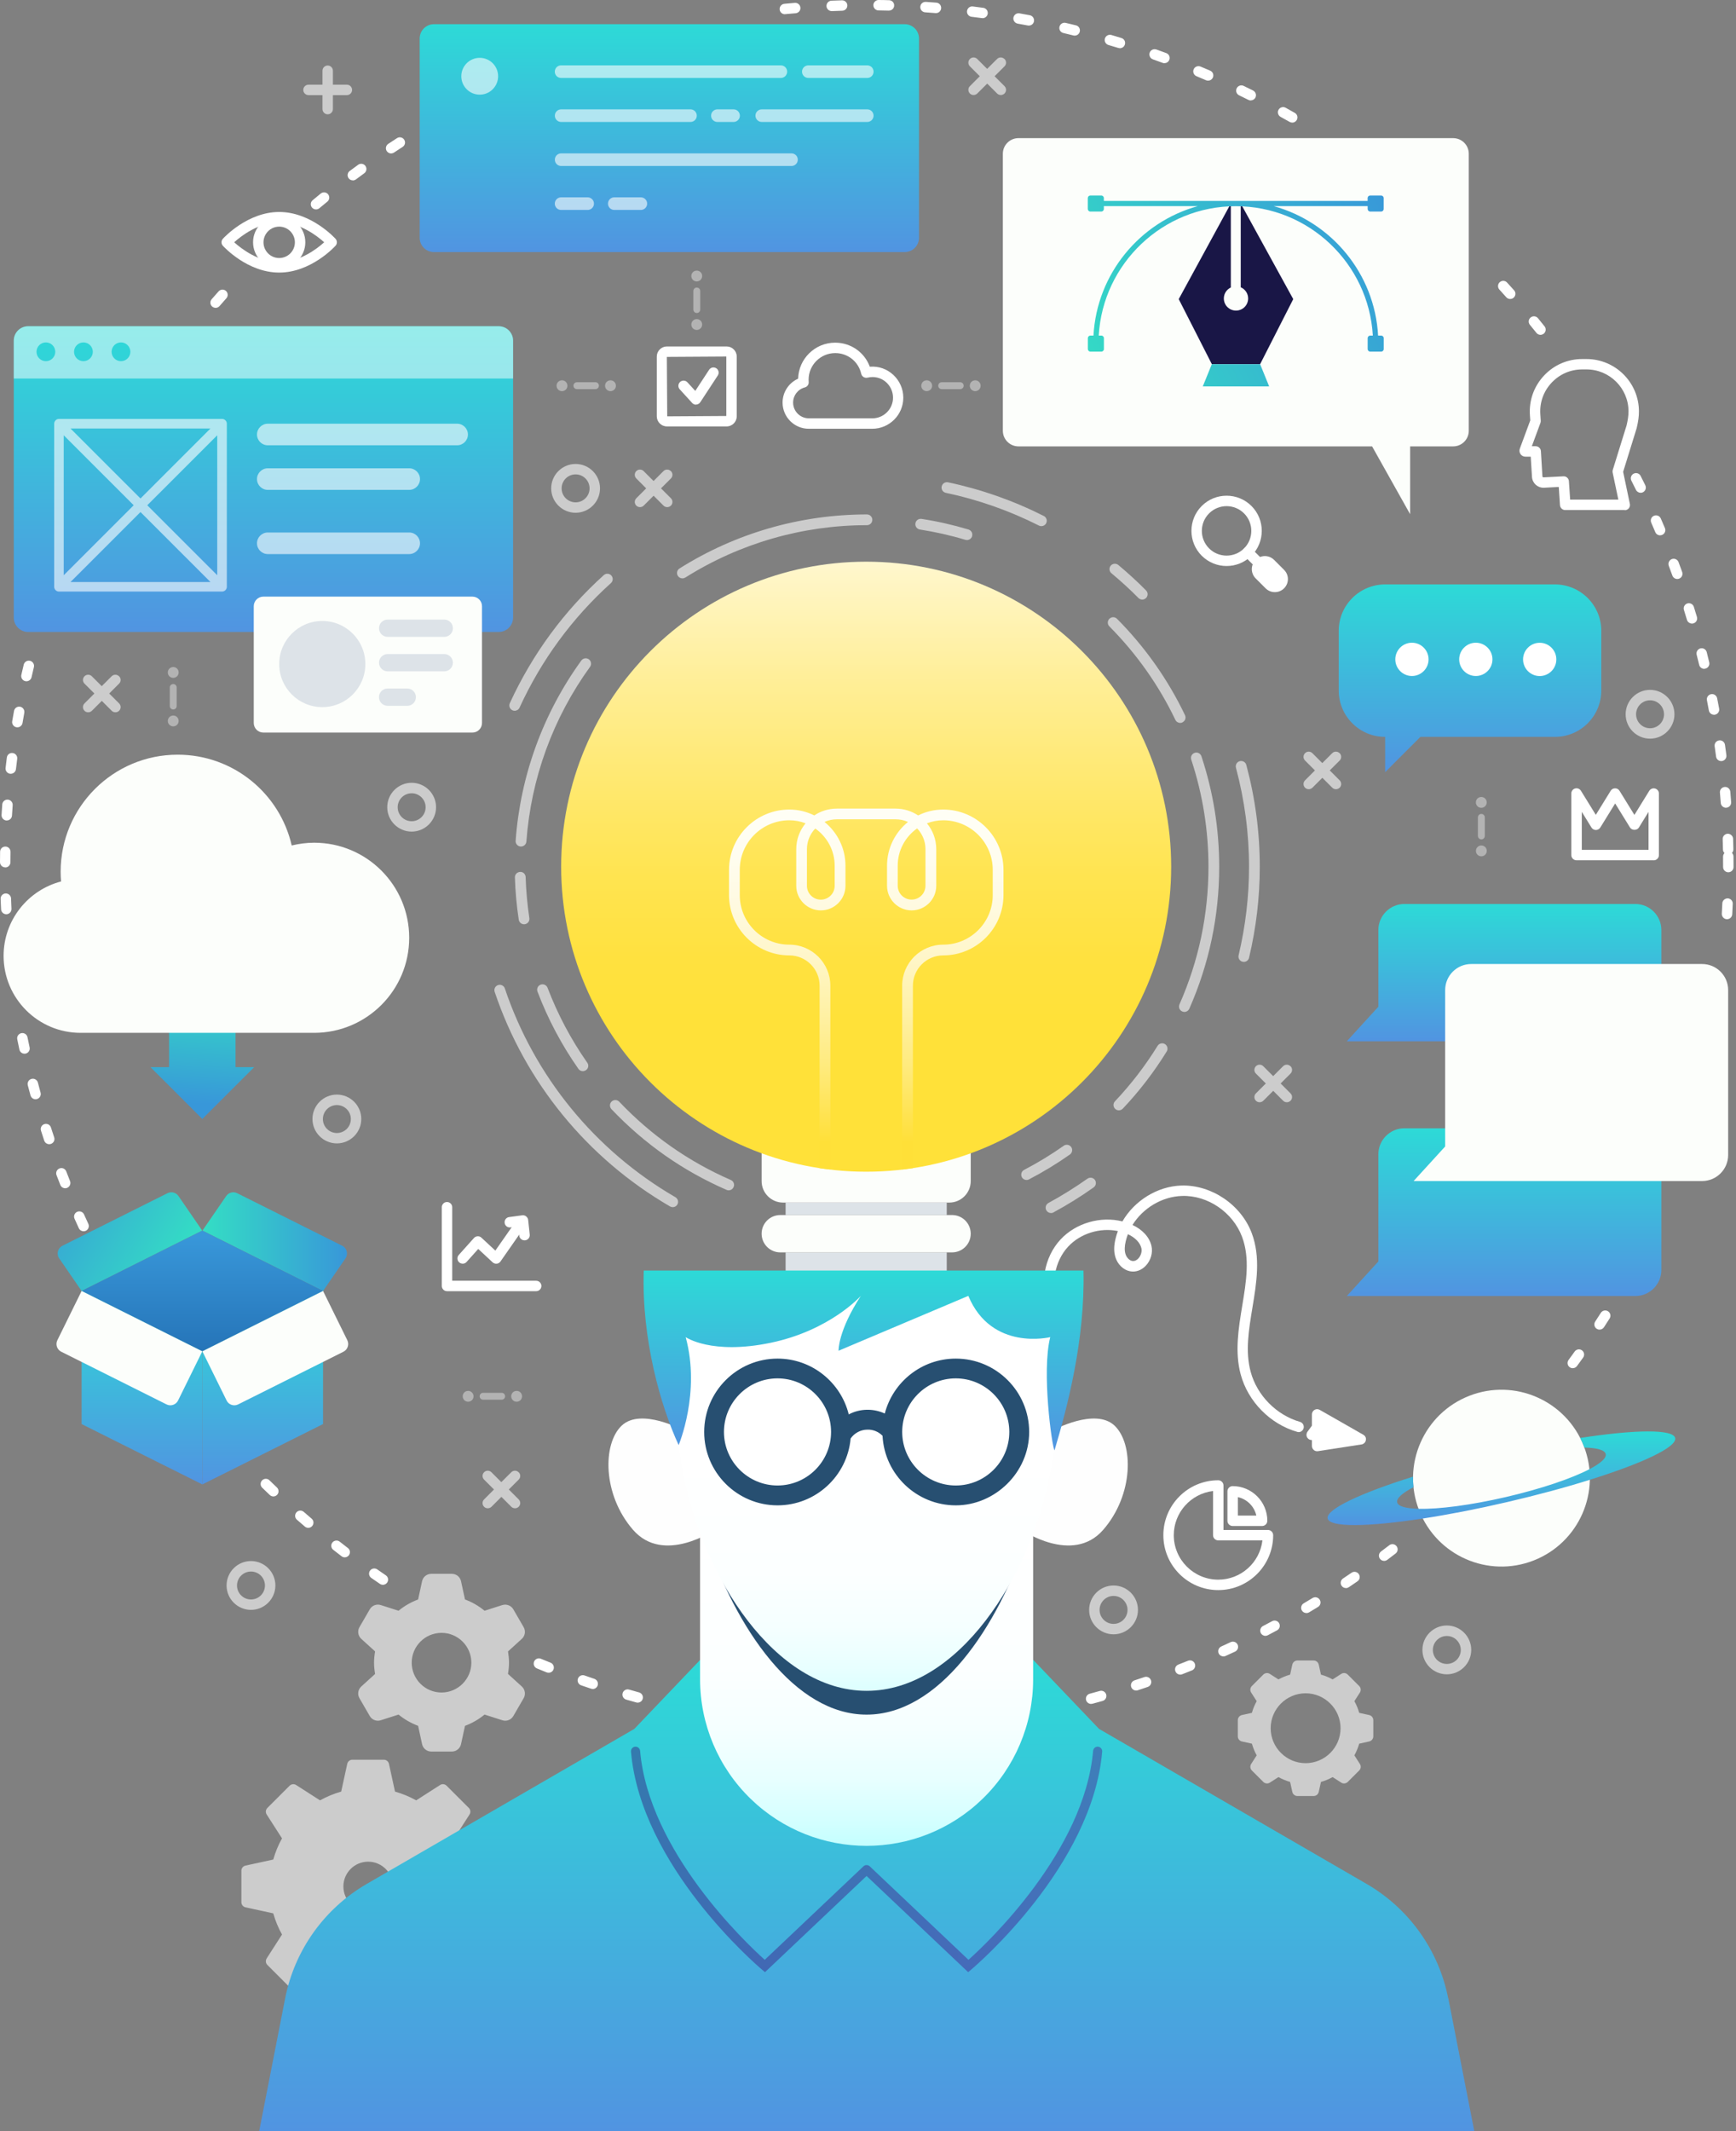 <svg width="401" height="492" viewBox="0 0 401 492" fill="none" xmlns="http://www.w3.org/2000/svg">
<rect x="0" y="0" width="401" height="492" fill="#808080" stroke="none"/>
<path d="M335.65 31.89H235.262C233.263 31.89 231.648 33.503 231.648 35.502V99.438C231.648 101.436 233.263 103.049 235.262 103.049H316.943L325.724 118.699V103.049H335.662C337.661 103.049 339.275 101.436 339.275 99.438V35.502C339.275 33.503 337.661 31.89 335.662 31.89H335.65Z" fill="#FCFEFB"/>
<path d="M286.598 46.998V66.32C287.598 66.741 288.309 67.741 288.309 68.896C288.309 70.449 287.056 71.701 285.502 71.701C283.948 71.701 282.696 70.449 282.696 68.896C282.696 67.777 283.358 66.814 284.31 66.368V46.986L272.276 69.053L279.925 84.065H291.079L298.728 69.053L286.598 46.986V46.998Z" fill="#191646"/>
<path d="M316.508 48.84H319.014C319.351 48.84 319.616 48.575 319.616 48.238V45.734C319.616 45.397 319.351 45.132 319.014 45.132H316.508C316.171 45.132 315.906 45.397 315.906 45.734V46.384H254.98V45.734C254.98 45.397 254.715 45.132 254.377 45.132H251.872C251.535 45.132 251.27 45.397 251.27 45.734V48.238C251.27 48.575 251.535 48.84 251.872 48.84H254.377C254.715 48.84 254.98 48.575 254.98 48.238V47.588H276.674C263.327 51.272 253.365 63.166 252.582 77.468H251.884C251.547 77.468 251.282 77.733 251.282 78.07V80.574C251.282 80.911 251.547 81.175 251.884 81.175H254.389C254.727 81.175 254.992 80.911 254.992 80.574V78.07C254.992 77.733 254.727 77.468 254.389 77.468H253.799C254.751 60.843 268.579 47.6 285.455 47.6C302.331 47.6 316.159 60.843 317.11 77.468H316.52C316.183 77.468 315.918 77.733 315.918 78.07V80.574C315.918 80.911 316.183 81.175 316.52 81.175H319.026C319.363 81.175 319.628 80.911 319.628 80.574V78.07C319.628 77.733 319.363 77.468 319.026 77.468H318.327C317.544 63.166 307.57 51.284 294.224 47.588H315.918V48.238C315.918 48.575 316.183 48.84 316.52 48.84H316.508Z" fill="url(#paint0_linear_16_7112)"/>
<path d="M293.165 89.205H277.831L279.915 84.077H291.081L293.165 89.205Z" fill="url(#paint1_linear_16_7112)"/>
<path d="M115.191 75.313H6.504C4.668 75.313 3.18 76.801 3.18 78.636V142.572C3.18 144.407 4.668 145.894 6.504 145.894H115.191C117.027 145.894 118.516 144.407 118.516 142.572V78.636C118.516 76.801 117.027 75.313 115.191 75.313Z" fill="url(#paint2_linear_16_7112)"/>
<g style="mix-blend-mode:overlay" opacity="0.5">
<path d="M115.203 75.313H6.504C4.673 75.313 3.18 76.794 3.18 78.636V87.388H118.516V78.636C118.516 76.806 117.034 75.313 115.191 75.313H115.203ZM10.6 83.379C9.395 83.379 8.432 82.404 8.432 81.212C8.432 80.02 9.407 79.045 10.6 79.045C11.792 79.045 12.768 80.02 12.768 81.212C12.768 82.404 11.792 83.379 10.6 83.379ZM19.273 83.379C18.068 83.379 17.104 82.404 17.104 81.212C17.104 80.02 18.08 79.045 19.273 79.045C20.465 79.045 21.441 80.02 21.441 81.212C21.441 82.404 20.465 83.379 19.273 83.379ZM27.945 83.379C26.741 83.379 25.777 82.404 25.777 81.212C25.777 80.02 26.753 79.045 27.945 79.045C29.138 79.045 30.113 80.02 30.113 81.212C30.113 82.404 29.138 83.379 27.945 83.379Z" fill="white"/>
</g>
<g style="mix-blend-mode:overlay" opacity="0.6">
<path d="M105.592 102.797H61.855C60.482 102.797 59.361 101.677 59.361 100.305C59.361 98.933 60.482 97.813 61.855 97.813H105.592C106.965 97.813 108.086 98.933 108.086 100.305C108.086 101.677 106.965 102.797 105.592 102.797ZM97.016 110.598C97.016 109.225 95.895 108.106 94.522 108.106H61.855C60.482 108.106 59.361 109.225 59.361 110.598C59.361 111.97 60.482 113.09 61.855 113.09H94.522C95.895 113.09 97.016 111.97 97.016 110.598ZM97.016 125.417C97.016 124.045 95.895 122.925 94.522 122.925H61.855C60.482 122.925 59.361 124.045 59.361 125.417C59.361 126.79 60.482 127.909 61.855 127.909H94.522C95.895 127.909 97.016 126.79 97.016 125.417Z" fill="white"/>
</g>
<g style="mix-blend-mode:overlay" opacity="0.6">
<path d="M52.397 97.813C52.397 97.669 52.373 97.524 52.313 97.392C52.205 97.127 51.988 96.91 51.711 96.79C51.578 96.73 51.434 96.706 51.289 96.706H13.623C13.478 96.706 13.334 96.73 13.201 96.79C12.936 96.898 12.719 97.115 12.599 97.392C12.539 97.524 12.515 97.669 12.515 97.813V135.457C12.515 135.602 12.539 135.746 12.599 135.879C12.707 136.144 12.924 136.36 13.201 136.481C13.334 136.541 13.478 136.565 13.623 136.565H51.289C51.434 136.565 51.578 136.541 51.711 136.481C51.988 136.372 52.193 136.156 52.313 135.879C52.373 135.746 52.397 135.602 52.397 135.457V97.813ZM30.884 116.641L14.719 132.797V100.486L30.884 116.641ZM16.285 98.921H48.615L32.45 115.076L16.285 98.921ZM32.45 118.206L48.615 134.362H16.285L32.45 118.206ZM34.016 116.641L50.181 100.486V132.797L34.016 116.641Z" fill="white"/>
</g>
<path d="M377.736 208.687H324.41C321.085 208.687 318.387 211.384 318.387 214.706V232.403L311.1 240.384H377.736C381.06 240.384 383.758 237.688 383.758 234.365V214.706C383.758 211.384 381.06 208.687 377.736 208.687Z" fill="url(#paint3_linear_16_7112)"/>
<path d="M377.736 260.464H324.41C321.085 260.464 318.387 263.161 318.387 266.484V291.211L311.1 299.192H377.736C381.06 299.192 383.758 296.495 383.758 293.173V266.484C383.758 263.161 381.06 260.464 377.736 260.464Z" fill="url(#paint4_linear_16_7112)"/>
<path d="M393.166 222.543H339.841C336.516 222.543 333.818 225.24 333.818 228.563V264.666L326.53 272.648H393.166C396.491 272.648 399.189 269.951 399.189 266.628V228.563C399.189 225.24 396.491 222.543 393.166 222.543Z" fill="#FCFEFB"/>
<path d="M46.762 284.084L52.255 276.102C52.821 275.284 53.893 275.007 54.784 275.452L79.056 287.587C80.14 288.129 80.489 289.501 79.803 290.5L74.623 298.024L46.762 284.084Z" fill="url(#paint5_linear_16_7112)"/>
<path d="M46.713 284.084L41.221 276.102C40.654 275.284 39.582 275.007 38.691 275.452L14.419 287.587C13.335 288.129 12.986 289.501 13.672 290.5L18.852 298.024L46.713 284.084Z" fill="url(#paint6_linear_16_7112)"/>
<path d="M46.738 284.084L18.852 298.025L46.738 311.953L74.623 298.025L46.738 284.084Z" fill="url(#paint7_linear_16_7112)"/>
<path d="M18.852 298.024V328.747L46.738 342.687V311.953L18.852 298.024Z" fill="url(#paint8_linear_16_7112)"/>
<path d="M74.624 298.024V328.747L46.738 342.687V311.953L74.624 298.024Z" fill="url(#paint9_linear_16_7112)"/>
<path d="M18.852 298.024L13.251 309.389C12.769 310.376 13.166 311.556 14.142 312.049L38.462 324.208C39.45 324.702 40.654 324.292 41.136 323.305L46.725 311.965L18.84 298.024H18.852Z" fill="#FCFEFB"/>
<path d="M74.623 298.024L80.225 309.389C80.706 310.376 80.309 311.556 79.333 312.049L55.013 324.208C54.026 324.702 52.821 324.292 52.339 323.305L46.75 311.965L74.635 298.024H74.623Z" fill="#FCFEFB"/>
<path d="M54.41 246.355V231.283H39.052V246.355H34.764L46.737 258.321L58.71 246.355H54.41Z" fill="url(#paint10_linear_16_7112)"/>
<path d="M72.562 194.542C70.779 194.542 69.045 194.782 67.383 195.18C64.636 183.177 53.892 174.221 41.039 174.221C26.115 174.221 14.009 186.319 14.009 201.235C14.009 201.993 14.045 202.74 14.105 203.486C6.468 205.485 0.831 212.407 0.831 220.665C0.831 230.476 8.793 238.434 18.61 238.434H72.562C84.692 238.434 94.521 228.61 94.521 216.488C94.521 204.365 84.692 194.542 72.562 194.542Z" fill="#FCFEFB"/>
<path d="M359.162 134.915H319.954C314.04 134.915 309.233 139.706 309.233 145.629V159.401C309.233 165.312 314.028 170.115 319.954 170.115V178.253L328.097 170.115H359.162C365.077 170.115 369.883 165.324 369.883 159.401V145.629C369.883 139.718 365.089 134.915 359.162 134.915Z" fill="url(#paint11_linear_16_7112)"/>
<path d="M359.499 152.226C359.499 154.345 357.777 156.067 355.657 156.067C353.537 156.067 351.814 154.345 351.814 152.226C351.814 150.108 353.537 148.386 355.657 148.386C357.777 148.386 359.499 150.108 359.499 152.226ZM340.901 148.374C338.781 148.374 337.059 150.096 337.059 152.214C337.059 154.333 338.781 156.055 340.901 156.055C343.021 156.055 344.744 154.333 344.744 152.214C344.744 150.096 343.021 148.374 340.901 148.374ZM326.145 148.374C324.025 148.374 322.303 150.096 322.303 152.214C322.303 154.333 324.025 156.055 326.145 156.055C328.265 156.055 329.988 154.333 329.988 152.214C329.988 150.096 328.265 148.374 326.145 148.374Z" fill="white"/>
<path d="M208.978 5.586H100.243C98.42 5.586 96.942 7.063 96.942 8.884V54.895C96.942 56.717 98.42 58.194 100.243 58.194H208.978C210.801 58.194 212.278 56.717 212.278 54.895V8.884C212.278 7.063 210.801 5.586 208.978 5.586Z" fill="url(#paint12_linear_16_7112)"/>
<g style="mix-blend-mode:overlay" opacity="0.6">
<path d="M180.37 17.998H129.61C128.803 17.998 128.152 17.348 128.152 16.541C128.152 15.735 128.803 15.085 129.61 15.085H180.37C181.177 15.085 181.827 15.735 181.827 16.541C181.827 17.348 181.177 17.998 180.37 17.998Z" fill="white"/>
</g>
<g style="mix-blend-mode:overlay" opacity="0.6">
<path d="M159.495 28.158H129.622C128.815 28.158 128.164 27.508 128.164 26.701C128.164 25.895 128.815 25.245 129.622 25.245H159.495C160.302 25.245 160.952 25.895 160.952 26.701C160.952 27.508 160.302 28.158 159.495 28.158Z" fill="white"/>
</g>
<g style="mix-blend-mode:overlay" opacity="0.6">
<path d="M182.827 38.319H129.622C128.815 38.319 128.164 37.669 128.164 36.862C128.164 36.055 128.815 35.405 129.622 35.405H182.827C183.634 35.405 184.284 36.055 184.284 36.862C184.284 37.669 183.634 38.319 182.827 38.319Z" fill="white"/>
</g>
<g style="mix-blend-mode:overlay" opacity="0.6">
<path d="M135.741 48.467H129.61C128.803 48.467 128.152 47.817 128.152 47.01C128.152 46.204 128.803 45.554 129.61 45.554H135.741C136.548 45.554 137.199 46.204 137.199 47.01C137.199 47.817 136.548 48.467 135.741 48.467Z" fill="white"/>
</g>
<g style="mix-blend-mode:overlay" opacity="0.6">
<path d="M169.446 28.158H165.711C164.904 28.158 164.254 27.508 164.254 26.701C164.254 25.895 164.904 25.245 165.711 25.245H169.446C170.253 25.245 170.903 25.895 170.903 26.701C170.903 27.508 170.253 28.158 169.446 28.158Z" fill="white"/>
</g>
<g style="mix-blend-mode:overlay" opacity="0.6">
<path d="M200.33 28.158H175.961C175.154 28.158 174.504 27.508 174.504 26.701C174.504 25.895 175.154 25.245 175.961 25.245H200.33C201.137 25.245 201.787 25.895 201.787 26.701C201.787 27.508 201.137 28.158 200.33 28.158Z" fill="white"/>
</g>
<g style="mix-blend-mode:overlay" opacity="0.6">
<path d="M200.33 17.998H186.718C185.911 17.998 185.261 17.348 185.261 16.541C185.261 15.735 185.911 15.085 186.718 15.085H200.33C201.137 15.085 201.787 15.735 201.787 16.541C201.787 17.348 201.137 17.998 200.33 17.998Z" fill="white"/>
</g>
<g style="mix-blend-mode:overlay" opacity="0.6">
<path d="M115.06 17.6C115.06 19.948 113.157 21.85 110.808 21.85C108.459 21.85 106.556 19.948 106.556 17.6C106.556 15.253 108.459 13.351 110.808 13.351C113.157 13.351 115.06 15.253 115.06 17.6Z" fill="white"/>
</g>
<g style="mix-blend-mode:overlay" opacity="0.6">
<path d="M148.027 48.467H141.896C141.089 48.467 140.438 47.817 140.438 47.01C140.438 46.204 141.089 45.554 141.896 45.554H148.027C148.834 45.554 149.485 46.204 149.485 47.01C149.485 47.817 148.834 48.467 148.027 48.467Z" fill="white"/>
</g>
<path d="M60.831 169.117H109.122C110.346 169.117 111.338 168.125 111.338 166.902V139.948C111.338 138.724 110.346 137.732 109.122 137.732H60.831C59.607 137.732 58.614 138.724 58.614 139.948L58.614 166.902C58.614 168.125 59.607 169.117 60.831 169.117Z" fill="#FCFEFB"/>
<path d="M74.444 163.242C79.939 163.242 84.393 158.79 84.393 153.298C84.393 147.806 79.939 143.354 74.444 143.354C68.949 143.354 64.494 147.806 64.494 153.298C64.494 158.79 68.949 163.242 74.444 163.242Z" fill="#DDE3E8"/>
<path d="M102.617 147.026H89.548C88.452 147.026 87.548 146.135 87.548 145.028C87.548 143.932 88.439 143.029 89.548 143.029H102.617C103.713 143.029 104.617 143.92 104.617 145.028C104.617 146.123 103.725 147.026 102.617 147.026ZM102.617 150.987H89.548C88.452 150.987 87.548 151.878 87.548 152.985C87.548 154.081 88.439 154.983 89.548 154.983H102.617C103.713 154.983 104.617 154.093 104.617 152.985C104.617 151.89 103.725 150.987 102.617 150.987ZM94.077 158.944H89.536C88.44 158.944 87.536 159.835 87.536 160.943C87.536 162.038 88.427 162.941 89.536 162.941H94.077C95.173 162.941 96.076 162.05 96.076 160.943C96.076 159.847 95.185 158.944 94.077 158.944Z" fill="#DDE3E8"/>
<path d="M365.846 333.827C369.942 344.324 364.738 356.158 354.234 360.251C343.731 364.344 331.89 359.144 327.794 348.646C323.699 338.149 328.903 326.315 339.406 322.222C349.91 318.129 361.751 323.329 365.846 333.827Z" fill="#FCFEFB"/>
<path d="M365.002 331.937C365.364 332.659 365.701 333.406 365.978 334.176C368.881 334.248 370.688 334.742 370.905 335.669C371.122 336.596 369.712 337.824 367.134 339.172C363.039 341.303 355.992 343.711 347.825 345.601C339.671 347.491 332.275 348.43 327.661 348.309C324.758 348.237 322.951 347.755 322.735 346.828C322.518 345.902 323.927 344.662 326.505 343.325C326.42 342.507 326.384 341.688 326.396 340.894C314.194 344.71 306.196 348.478 306.678 350.56C307.16 352.643 316.001 352.499 328.637 350.56C334.467 349.67 341.104 348.393 348.09 346.768C355.089 345.143 361.606 343.385 367.231 341.616C379.433 337.8 387.431 334.044 386.949 331.961C386.468 329.878 377.626 330.011 364.99 331.961L365.002 331.937Z" fill="url(#paint13_linear_16_7112)"/>
<g style="mix-blend-mode:overlay" opacity="0.4">
<path d="M38.762 166.432C38.762 165.746 39.316 165.18 40.014 165.18C40.713 165.18 41.267 165.734 41.267 166.432C41.267 167.13 40.713 167.684 40.014 167.684C39.316 167.684 38.762 167.13 38.762 166.432ZM40.014 156.488C40.701 156.488 41.267 155.935 41.267 155.236C41.267 154.538 40.713 153.984 40.014 153.984C39.316 153.984 38.762 154.538 38.762 155.236C38.762 155.935 39.316 156.488 40.014 156.488ZM40.809 162.989V158.703C40.809 158.27 40.46 157.909 40.014 157.909C39.569 157.909 39.219 158.258 39.219 158.703V162.989C39.219 163.423 39.569 163.784 40.014 163.784C40.46 163.784 40.809 163.435 40.809 162.989Z" fill="white"/>
</g>
<g style="mix-blend-mode:overlay" opacity="0.4">
<path d="M129.815 87.797C130.502 87.797 131.068 88.351 131.068 89.049C131.068 89.747 130.514 90.301 129.815 90.301C129.117 90.301 128.562 89.747 128.562 89.049C128.562 88.351 129.117 87.797 129.815 87.797ZM139.765 89.049C139.765 89.735 140.319 90.301 141.018 90.301C141.716 90.301 142.27 89.747 142.27 89.049C142.27 88.351 141.716 87.797 141.018 87.797C140.319 87.797 139.765 88.351 139.765 89.049ZM133.26 89.831H137.548C137.982 89.831 138.343 89.482 138.343 89.037C138.343 88.591 137.994 88.242 137.548 88.242H133.26C132.827 88.242 132.465 88.591 132.465 89.037C132.465 89.482 132.815 89.831 133.26 89.831Z" fill="white"/>
</g>
<g style="mix-blend-mode:overlay" opacity="0.4">
<path d="M214.061 87.797C214.748 87.797 215.314 88.351 215.314 89.049C215.314 89.747 214.76 90.301 214.061 90.301C213.363 90.301 212.809 89.747 212.809 89.049C212.809 88.351 213.363 87.797 214.061 87.797ZM224.011 89.049C224.011 89.735 224.565 90.301 225.264 90.301C225.962 90.301 226.516 89.747 226.516 89.049C226.516 88.351 225.962 87.797 225.264 87.797C224.565 87.797 224.011 88.351 224.011 89.049ZM217.518 89.831H221.807C222.24 89.831 222.602 89.482 222.602 89.037C222.602 88.591 222.252 88.242 221.807 88.242H217.518C217.085 88.242 216.723 88.591 216.723 89.037C216.723 89.482 217.073 89.831 217.518 89.831Z" fill="white"/>
</g>
<g style="mix-blend-mode:overlay" opacity="0.4">
<path d="M343.418 185.236C343.418 185.922 342.863 186.488 342.165 186.488C341.466 186.488 340.912 185.934 340.912 185.236C340.912 184.538 341.466 183.984 342.165 183.984C342.863 183.984 343.418 184.538 343.418 185.236ZM342.177 195.18C341.49 195.18 340.924 195.733 340.924 196.432C340.924 197.13 341.478 197.684 342.177 197.684C342.876 197.684 343.43 197.13 343.43 196.432C343.43 195.733 342.876 195.18 342.177 195.18ZM341.382 188.691V192.977C341.382 193.41 341.731 193.771 342.177 193.771C342.623 193.771 342.972 193.422 342.972 192.977V188.691C342.972 188.258 342.623 187.896 342.177 187.896C341.731 187.896 341.382 188.246 341.382 188.691Z" fill="white"/>
</g>
<g style="mix-blend-mode:overlay" opacity="0.4">
<path d="M108.134 321.09C108.82 321.09 109.386 321.644 109.386 322.342C109.386 323.04 108.832 323.594 108.134 323.594C107.435 323.594 106.881 323.04 106.881 322.342C106.881 321.644 107.435 321.09 108.134 321.09ZM118.083 322.342C118.083 323.028 118.637 323.594 119.336 323.594C120.035 323.594 120.589 323.04 120.589 322.342C120.589 321.644 120.035 321.09 119.336 321.09C118.637 321.09 118.083 321.644 118.083 322.342ZM111.591 323.124H115.879C116.313 323.124 116.674 322.775 116.674 322.33C116.674 321.884 116.325 321.535 115.879 321.535H111.591C111.157 321.535 110.796 321.884 110.796 322.33C110.796 322.775 111.145 323.124 111.591 323.124Z" fill="white"/>
</g>
<g style="mix-blend-mode:overlay" opacity="0.4">
<path d="M162.194 63.72C162.194 64.406 161.64 64.972 160.941 64.972C160.243 64.972 159.688 64.418 159.688 63.72C159.688 63.022 160.243 62.468 160.941 62.468C161.64 62.468 162.194 63.022 162.194 63.72ZM160.941 73.663C160.255 73.663 159.688 74.217 159.688 74.915C159.688 75.614 160.243 76.168 160.941 76.168C161.64 76.168 162.194 75.614 162.194 74.915C162.194 74.217 161.64 73.663 160.941 73.663ZM160.158 67.175V71.46C160.158 71.894 160.508 72.255 160.953 72.255C161.399 72.255 161.748 71.906 161.748 71.46V67.175C161.748 66.741 161.399 66.38 160.953 66.38C160.508 66.38 160.158 66.729 160.158 67.175Z" fill="white"/>
</g>
<path d="M299.995 330.6C299.886 330.6 299.778 330.588 299.657 330.552C293.406 328.77 288.287 323.57 286.588 317.298C285.191 312.097 286.082 306.704 286.937 301.479C287.877 295.821 288.756 290.476 286.901 285.516C284.781 279.87 278.963 275.873 273.001 276.09C268.375 276.235 264.003 278.919 261.594 282.783C263.93 283.879 265.508 285.6 265.978 287.623C266.34 289.2 265.822 291.006 264.629 292.234C263.629 293.269 262.316 293.726 261.027 293.474C259.474 293.173 258.137 291.873 257.631 290.175C257.269 288.959 257.281 287.575 257.691 285.913C257.835 285.324 258.016 284.758 258.221 284.192C254.125 283.349 249.596 284.722 246.741 287.779C243.537 291.222 242.622 296.64 244.513 300.949C244.778 301.563 244.513 302.274 243.899 302.539C243.284 302.803 242.574 302.539 242.309 301.925C240.032 296.76 241.128 290.271 244.971 286.142C248.512 282.326 254.234 280.701 259.269 281.965C262.027 277.198 267.315 273.851 272.916 273.682C279.831 273.502 286.672 278.101 289.142 284.674C291.226 290.235 290.25 296.158 289.298 301.876C288.443 307.077 287.624 311.977 288.889 316.672C290.358 322.137 294.839 326.676 300.284 328.241C300.922 328.421 301.296 329.095 301.115 329.733C300.958 330.263 300.477 330.612 299.959 330.612L299.995 330.6ZM260.534 284.926C260.341 285.432 260.172 285.95 260.052 286.467C259.751 287.695 259.727 288.67 259.967 289.465C260.22 290.308 260.847 290.958 261.521 291.09C262.172 291.21 262.678 290.801 262.919 290.548C263.533 289.91 263.834 288.935 263.653 288.153C263.352 286.864 262.208 285.697 260.534 284.914V284.926Z" fill="white"/>
<path d="M315.533 332.285C315.533 332.285 315.533 332.285 315.533 332.273C315.533 332.237 315.521 332.213 315.521 332.189C315.521 332.141 315.521 332.093 315.509 332.045C315.509 332.009 315.497 331.972 315.485 331.936C315.485 331.912 315.485 331.888 315.473 331.864C315.461 331.828 315.437 331.792 315.413 331.756C315.388 331.708 315.364 331.659 315.34 331.623C315.328 331.599 315.304 331.563 315.292 331.539C315.292 331.527 315.28 331.515 315.268 331.503C315.232 331.467 315.196 331.443 315.16 331.407C315.123 331.37 315.075 331.334 315.027 331.298C315.003 331.286 314.979 331.262 314.955 331.25C314.955 331.25 314.943 331.238 314.931 331.226L304.849 325.472C304.475 325.255 304.017 325.255 303.644 325.472C303.271 325.688 303.042 326.086 303.042 326.519V329.119L302.018 330.516C301.946 330.612 301.897 330.72 301.861 330.829C301.861 330.853 301.861 330.877 301.837 330.901C301.801 331.009 301.789 331.118 301.789 331.238C301.789 331.274 301.789 331.31 301.789 331.346C301.801 331.479 301.825 331.599 301.885 331.72C301.885 331.72 301.885 331.732 301.897 331.744C301.897 331.744 301.897 331.756 301.897 331.768C301.897 331.792 301.922 331.792 301.934 331.816C301.994 331.924 302.066 332.008 302.15 332.093C302.175 332.117 302.199 332.141 302.223 332.165C302.331 332.249 302.44 332.321 302.572 332.37C302.596 332.37 302.608 332.37 302.632 332.382C302.705 332.406 302.789 332.43 302.861 332.43H303.042V333.814C303.042 334.163 303.198 334.5 303.463 334.729C303.68 334.922 303.957 335.018 304.246 335.018C304.307 335.018 304.367 335.018 304.427 335.006L314.485 333.453C314.485 333.453 314.533 333.441 314.557 333.429C314.593 333.429 314.642 333.429 314.678 333.405C314.678 333.405 314.702 333.405 314.714 333.405C314.75 333.393 314.774 333.369 314.81 333.357C314.81 333.357 314.883 333.321 314.919 333.297C314.943 333.285 314.967 333.261 314.991 333.248C315.015 333.236 315.027 333.224 315.051 333.212C315.075 333.188 315.099 333.164 315.136 333.128C315.148 333.116 315.172 333.104 315.184 333.092C315.196 333.08 315.22 333.068 315.232 333.056C315.244 333.032 315.256 333.02 315.268 332.996C315.292 332.972 315.304 332.948 315.328 332.911C315.352 332.875 315.364 332.851 315.376 332.815C315.388 332.791 315.413 332.767 315.425 332.743C315.425 332.743 315.425 332.743 315.425 332.731C315.425 332.707 315.425 332.683 315.449 332.659C315.449 332.634 315.473 332.622 315.473 332.598C315.473 332.574 315.473 332.562 315.473 332.538C315.473 332.514 315.485 332.502 315.497 332.478C315.497 332.454 315.497 332.43 315.497 332.406C315.497 332.37 315.509 332.334 315.509 332.309L315.533 332.285Z" fill="white"/>
<path d="M167.854 98.439H154.038C152.761 98.439 151.713 97.391 151.713 96.115V82.307C151.713 81.031 152.761 79.984 154.038 79.984H167.854C169.131 79.984 170.179 81.031 170.179 82.307V96.115C170.179 97.391 169.131 98.439 167.854 98.439ZM167.77 82.307L154.038 82.392L154.122 96.115L167.77 96.031V82.307Z" fill="white"/>
<path d="M160.771 93.419C160.434 93.419 160.109 93.274 159.88 93.021L157.013 89.879C156.567 89.386 156.604 88.627 157.085 88.182C157.579 87.736 158.338 87.772 158.784 88.254L160.603 90.24L163.795 85.365C164.156 84.811 164.903 84.655 165.457 85.016C166.011 85.377 166.168 86.123 165.806 86.677L161.759 92.853C161.554 93.166 161.217 93.358 160.844 93.394C160.807 93.394 160.783 93.394 160.747 93.394L160.771 93.419Z" fill="white"/>
<path d="M283.334 130.665C281.25 130.665 279.178 129.871 277.588 128.294C274.42 125.128 274.42 119.975 277.588 116.809C280.756 113.643 285.911 113.643 289.079 116.809C292.247 119.975 292.247 125.128 289.079 128.294C287.489 129.871 285.417 130.665 283.334 130.665ZM283.334 116.845C281.864 116.845 280.407 117.399 279.286 118.519C277.058 120.746 277.058 124.369 279.286 126.596C281.515 128.824 285.14 128.824 287.369 126.596C289.597 124.369 289.597 120.746 287.369 118.519C286.261 117.411 284.791 116.845 283.322 116.845H283.334Z" fill="white"/>
<path d="M290.477 130.894C290.164 130.894 289.863 130.774 289.622 130.545L287.382 128.306C286.912 127.836 286.912 127.078 287.382 126.608C287.851 126.139 288.61 126.139 289.08 126.608L291.321 128.848C291.79 129.317 291.79 130.076 291.321 130.545C291.08 130.786 290.778 130.894 290.465 130.894H290.477Z" fill="white"/>
<path d="M294.476 136.697C293.705 136.697 292.934 136.408 292.344 135.818L290.044 133.519C288.863 132.339 288.863 130.437 290.044 129.257C291.224 128.077 293.127 128.077 294.308 129.257L296.608 131.556C297.789 132.736 297.789 134.638 296.608 135.818C296.018 136.408 295.247 136.697 294.476 136.697Z" fill="white"/>
<path d="M382.001 198.599H364.162C363.499 198.599 362.957 198.057 362.957 197.395V183.178C362.957 182.636 363.318 182.166 363.836 182.022C364.354 181.877 364.908 182.094 365.185 182.552L368.618 188.113L372.051 182.552C372.268 182.19 372.654 181.986 373.075 181.986C373.497 181.986 373.882 182.202 374.099 182.564L377.532 188.125L380.965 182.564C381.242 182.106 381.808 181.889 382.314 182.034C382.832 182.178 383.194 182.648 383.194 183.19V197.407C383.194 198.069 382.651 198.611 381.989 198.611L382.001 198.599ZM365.366 196.191H380.796V187.427L378.568 191.039C378.134 191.749 376.954 191.749 376.52 191.039L373.087 185.477L369.654 191.039C369.438 191.4 369.052 191.605 368.63 191.605C368.209 191.605 367.823 191.388 367.607 191.027L365.378 187.415V196.179L365.366 196.191Z" fill="white"/>
<path d="M123.853 298.073H103.255C102.593 298.073 102.051 297.531 102.051 296.869V278.691C102.051 278.029 102.593 277.487 103.255 277.487C103.918 277.487 104.46 278.029 104.46 278.691V295.665H123.853C124.516 295.665 125.058 296.207 125.058 296.869C125.058 297.531 124.516 298.073 123.853 298.073Z" fill="white"/>
<path d="M106.869 291.716C106.58 291.716 106.291 291.62 106.062 291.415C105.568 290.97 105.52 290.211 105.965 289.718L109.483 285.793C109.7 285.553 110.001 285.408 110.326 285.396C110.675 285.372 110.964 285.492 111.205 285.721L114.421 288.707L119.625 281.255C120.011 280.713 120.757 280.581 121.299 280.954C121.841 281.339 121.974 282.085 121.601 282.627L115.602 291.223C115.397 291.512 115.084 291.692 114.747 291.728C114.397 291.764 114.048 291.644 113.795 291.415L110.47 288.321L107.772 291.331C107.531 291.596 107.206 291.728 106.869 291.728V291.716Z" fill="white"/>
<path d="M121.144 286.335C120.542 286.335 120.012 285.878 119.951 285.264L119.723 283.109L117.916 283.35C117.253 283.434 116.651 282.976 116.567 282.314C116.482 281.652 116.94 281.05 117.603 280.966L120.638 280.557C120.963 280.508 121.289 280.605 121.541 280.809C121.794 281.014 121.963 281.303 121.999 281.628L122.361 285.011C122.433 285.673 121.951 286.263 121.288 286.335C121.24 286.335 121.204 286.335 121.156 286.335H121.144Z" fill="white"/>
<path d="M281.407 367.077C274.408 367.077 268.723 361.395 268.723 354.4C268.723 347.406 274.408 341.724 281.407 341.724C282.069 341.724 282.611 342.265 282.611 342.927V353.196H292.886C293.549 353.196 294.091 353.738 294.091 354.4C294.091 361.395 288.405 367.077 281.407 367.077ZM280.202 344.204C275.107 344.806 271.132 349.151 271.132 354.4C271.132 360.058 275.745 364.669 281.407 364.669C286.658 364.669 291.007 360.708 291.609 355.604H281.407C280.744 355.604 280.202 355.062 280.202 354.4V344.204Z" fill="white"/>
<path d="M291.536 352.281H284.73C284.067 352.281 283.525 351.739 283.525 351.077V344.276C283.525 343.614 284.067 343.072 284.73 343.072C289.139 343.072 292.74 346.659 292.74 351.077C292.74 351.739 292.198 352.281 291.536 352.281ZM285.934 349.873H290.199C289.729 347.755 288.055 346.081 285.934 345.612V349.873Z" fill="white"/>
<path d="M64.49 62.925C57.179 62.925 51.71 56.99 51.481 56.737C51.06 56.28 51.06 55.582 51.481 55.124C51.71 54.871 57.179 48.937 64.49 48.937C71.802 48.937 77.271 54.871 77.5 55.124C77.921 55.582 77.921 56.28 77.5 56.737C77.271 56.99 71.802 62.925 64.49 62.925ZM54.095 55.931C55.769 57.436 59.757 60.517 64.49 60.517C69.224 60.517 73.223 57.436 74.886 55.931C73.211 54.426 69.224 51.344 64.49 51.344C59.757 51.344 55.757 54.426 54.095 55.931Z" fill="white"/>
<path d="M64.491 61.962C61.166 61.962 58.456 59.253 58.456 55.931C58.456 52.608 61.166 49.899 64.491 49.899C67.816 49.899 70.526 52.608 70.526 55.931C70.526 59.253 67.816 61.962 64.491 61.962ZM64.491 52.319C62.491 52.319 60.865 53.944 60.865 55.943C60.865 57.941 62.491 59.566 64.491 59.566C66.49 59.566 68.117 57.941 68.117 55.943C68.117 53.944 66.49 52.319 64.491 52.319Z" fill="white"/>
<path d="M375.291 117.748H361.547C360.909 117.748 360.391 117.255 360.342 116.629L360.065 112.415L356.669 112.596C356.669 112.596 356.548 112.596 356.524 112.596C355.115 112.596 353.958 111.5 353.874 110.092L353.585 105.421H352.356C351.899 105.421 351.477 105.204 351.224 104.831C350.971 104.458 350.911 103.988 351.067 103.567L353.477 97.054L353.392 95.79C353.175 92.407 354.332 89.193 356.645 86.713C358.957 84.245 362.101 82.885 365.486 82.885H366.462C373.147 82.885 378.579 88.314 378.579 94.996C378.579 96.151 378.423 97.295 378.049 98.86L374.93 108.924L376.484 116.328C376.556 116.677 376.471 117.05 376.243 117.339C376.014 117.616 375.664 117.784 375.303 117.784L375.291 117.748ZM362.679 115.34H373.821L372.508 109.093C372.46 108.888 372.472 108.683 372.533 108.491L375.725 98.21C376.026 96.922 376.17 95.934 376.17 94.983C376.17 89.626 371.81 85.28 366.462 85.28H365.486C362.776 85.28 360.258 86.376 358.403 88.35C356.548 90.325 355.621 92.913 355.801 95.621L355.898 97.138C355.898 97.307 355.886 97.475 355.825 97.632L353.838 103.013H354.729C355.368 103.013 355.898 103.507 355.934 104.145L356.283 109.959C356.283 110.092 356.404 110.2 356.536 110.2L361.137 109.959C361.812 109.923 362.354 110.429 362.402 111.079L362.691 115.352L362.679 115.34Z" fill="white"/>
<path d="M201.486 98.981H186.814C183.478 98.981 180.768 96.272 180.768 92.937C180.768 90.529 182.201 88.375 184.357 87.424C184.478 82.813 188.272 79.105 192.909 79.105C196.535 79.105 199.691 81.332 200.92 84.655C205.1 84.306 208.653 87.664 208.653 91.806C208.653 95.766 205.437 98.981 201.474 98.981H201.486ZM192.922 81.513C189.537 81.513 186.778 84.269 186.778 87.652C186.778 87.821 186.778 88.001 186.802 88.17C186.851 88.748 186.477 89.29 185.911 89.434C184.309 89.855 183.201 91.288 183.201 92.937C183.201 94.936 184.827 96.573 186.839 96.573H201.51C204.136 96.573 206.28 94.43 206.28 91.806C206.28 88.82 203.534 86.424 200.39 87.183C200.077 87.255 199.751 87.207 199.474 87.038C199.197 86.87 199.005 86.593 198.932 86.28C198.294 83.475 195.824 81.513 192.946 81.513H192.922Z" fill="white"/>
<g style="mix-blend-mode:overlay">
<path d="M252.053 393.357C251.511 393.357 251.017 393.008 250.873 392.466C250.704 391.828 251.077 391.166 251.728 390.997C252.499 390.793 253.27 390.576 254.04 390.359C254.679 390.179 255.341 390.552 255.522 391.19C255.703 391.828 255.329 392.49 254.691 392.671C253.908 392.887 253.137 393.104 252.354 393.309C252.258 393.333 252.149 393.345 252.053 393.345V393.357ZM147.317 393.068C147.209 393.068 147.1 393.056 146.98 393.02C146.197 392.803 145.426 392.586 144.643 392.358C144.004 392.177 143.631 391.503 143.824 390.865C144.004 390.227 144.679 389.854 145.317 390.046C146.088 390.263 146.847 390.48 147.618 390.696C148.257 390.877 148.642 391.539 148.461 392.177C148.317 392.707 147.835 393.056 147.317 393.056V393.068ZM262.448 390.263C261.942 390.263 261.461 389.95 261.292 389.432C261.087 388.806 261.424 388.12 262.063 387.915C262.822 387.663 263.581 387.41 264.339 387.157C264.966 386.94 265.652 387.277 265.869 387.903C266.086 388.529 265.749 389.216 265.122 389.432C264.364 389.697 263.593 389.95 262.822 390.203C262.701 390.239 262.581 390.263 262.46 390.263H262.448ZM136.934 389.902C136.801 389.902 136.669 389.89 136.536 389.842C135.765 389.577 135.006 389.324 134.236 389.059C133.609 388.842 133.272 388.156 133.489 387.53C133.706 386.904 134.392 386.567 135.018 386.784C135.777 387.049 136.536 387.302 137.295 387.566C137.921 387.783 138.259 388.457 138.054 389.095C137.885 389.589 137.428 389.914 136.922 389.914L136.934 389.902ZM272.639 386.591C272.157 386.591 271.687 386.302 271.507 385.821C271.266 385.207 271.567 384.509 272.193 384.268C272.94 383.979 273.675 383.678 274.422 383.389C275.036 383.136 275.747 383.437 275.987 384.051C276.24 384.665 275.939 385.375 275.325 385.616C274.578 385.917 273.819 386.218 273.072 386.507C272.928 386.567 272.795 386.591 272.651 386.591H272.639ZM126.731 386.158C126.575 386.158 126.418 386.134 126.273 386.074C125.515 385.773 124.768 385.472 124.021 385.159C123.407 384.906 123.117 384.196 123.37 383.582C123.623 382.968 124.334 382.667 124.948 382.932C125.683 383.233 126.43 383.533 127.177 383.834C127.791 384.075 128.092 384.785 127.851 385.399C127.671 385.869 127.225 386.158 126.743 386.158H126.731ZM282.613 382.39C282.155 382.39 281.709 382.137 281.504 381.692C281.227 381.09 281.504 380.367 282.107 380.09C282.829 379.765 283.552 379.428 284.275 379.091C284.877 378.814 285.6 379.067 285.877 379.669C286.154 380.271 285.901 380.993 285.299 381.27C284.576 381.607 283.841 381.944 283.106 382.281C282.95 382.354 282.781 382.39 282.625 382.39H282.613ZM292.321 377.647C291.888 377.647 291.454 377.418 291.237 376.997C290.924 376.407 291.153 375.684 291.743 375.371C292.454 374.998 293.152 374.625 293.851 374.252C294.441 373.939 295.164 374.156 295.477 374.745C295.79 375.335 295.574 376.058 294.983 376.371C294.273 376.756 293.562 377.129 292.851 377.502C292.683 377.599 292.49 377.635 292.309 377.635L292.321 377.647ZM301.765 372.374C301.343 372.374 300.946 372.169 300.717 371.784C300.38 371.218 300.572 370.472 301.139 370.135C301.825 369.725 302.5 369.316 303.186 368.907C303.752 368.558 304.499 368.738 304.849 369.304C305.198 369.87 305.017 370.616 304.451 370.965C303.764 371.387 303.078 371.796 302.379 372.217C302.187 372.326 301.982 372.386 301.777 372.386L301.765 372.374ZM310.908 366.607C310.51 366.607 310.125 366.427 309.896 366.078C309.522 365.524 309.667 364.778 310.221 364.404C310.883 363.959 311.546 363.514 312.196 363.068C312.738 362.695 313.497 362.827 313.871 363.381C314.244 363.935 314.112 364.681 313.558 365.054C312.895 365.512 312.233 365.957 311.558 366.415C311.353 366.547 311.124 366.619 310.908 366.619V366.607ZM88.45 365.849C88.21 365.849 87.969 365.789 87.764 365.644C87.089 365.187 86.427 364.729 85.764 364.272C85.222 363.887 85.09 363.14 85.463 362.599C85.849 362.057 86.595 361.924 87.138 362.298C87.788 362.755 88.45 363.213 89.113 363.658C89.667 364.031 89.812 364.778 89.438 365.331C89.209 365.668 88.836 365.849 88.45 365.861V365.849ZM319.737 360.335C319.363 360.335 319.002 360.179 318.761 359.854C318.364 359.324 318.472 358.566 319.002 358.168C319.641 357.687 320.267 357.205 320.905 356.724C321.435 356.315 322.182 356.411 322.592 356.941C323.001 357.47 322.905 358.217 322.375 358.626C321.736 359.119 321.098 359.613 320.448 360.095C320.231 360.251 319.99 360.335 319.737 360.335ZM79.645 359.517C79.392 359.517 79.127 359.445 78.898 359.264C78.26 358.77 77.621 358.277 76.983 357.783C76.453 357.374 76.369 356.615 76.778 356.098C77.188 355.58 77.947 355.484 78.465 355.893C79.091 356.387 79.73 356.868 80.356 357.362C80.886 357.759 80.982 358.518 80.585 359.047C80.356 359.348 79.994 359.517 79.645 359.517ZM71.213 352.703C70.936 352.703 70.647 352.607 70.418 352.414C69.804 351.896 69.19 351.367 68.587 350.837C68.081 350.404 68.033 349.645 68.467 349.14C68.9 348.634 69.659 348.586 70.165 349.019C70.768 349.549 71.37 350.067 71.984 350.584C72.49 351.018 72.55 351.776 72.117 352.282C71.888 352.559 71.55 352.703 71.213 352.703ZM63.155 345.456C62.854 345.456 62.553 345.347 62.312 345.119C61.721 344.565 61.143 343.999 60.565 343.445C60.083 342.976 60.083 342.217 60.541 341.748C61.011 341.278 61.77 341.266 62.239 341.724C62.818 342.278 63.384 342.831 63.962 343.385C64.444 343.843 64.468 344.601 64.01 345.083C63.781 345.323 63.468 345.456 63.155 345.456ZM363.27 315.853C363.029 315.853 362.788 315.769 362.583 315.625C362.041 315.227 361.932 314.481 362.33 313.939C362.8 313.301 363.27 312.651 363.739 312.001C364.125 311.459 364.884 311.339 365.414 311.724C365.956 312.109 366.076 312.868 365.691 313.397C365.221 314.06 364.739 314.71 364.269 315.36C364.028 315.685 363.655 315.853 363.27 315.853ZM369.449 306.945C369.232 306.945 369.015 306.873 368.822 306.752C368.268 306.391 368.112 305.645 368.473 305.091C368.907 304.417 369.34 303.755 369.774 303.08C370.135 302.515 370.87 302.358 371.436 302.707C372.003 303.068 372.159 303.815 371.81 304.369C371.376 305.055 370.93 305.729 370.497 306.403C370.256 306.764 369.858 306.957 369.461 306.945H369.449ZM19.321 284.24C18.863 284.24 18.418 283.987 18.213 283.542C17.876 282.808 17.538 282.073 17.213 281.339C16.948 280.737 17.213 280.027 17.827 279.75C18.43 279.485 19.14 279.75 19.417 280.364C19.743 281.086 20.068 281.809 20.405 282.531C20.682 283.133 20.417 283.855 19.815 284.132C19.658 284.204 19.49 284.24 19.321 284.24ZM15.069 274.309C14.587 274.309 14.117 274.02 13.937 273.55C13.636 272.804 13.347 272.045 13.057 271.287C12.816 270.661 13.13 269.975 13.756 269.734C14.37 269.493 15.069 269.806 15.31 270.432C15.599 271.179 15.888 271.925 16.177 272.659C16.418 273.273 16.117 273.971 15.503 274.224C15.358 274.284 15.213 274.309 15.069 274.309ZM11.371 264.136C10.865 264.136 10.383 263.823 10.215 263.317C9.962 262.547 9.709 261.789 9.468 261.018C9.263 260.38 9.612 259.706 10.251 259.501C10.889 259.297 11.564 259.646 11.768 260.284C12.009 261.042 12.262 261.801 12.515 262.559C12.732 263.185 12.383 263.871 11.757 264.076C11.636 264.112 11.515 264.136 11.395 264.136H11.371ZM8.227 253.771C7.697 253.771 7.203 253.422 7.047 252.88C6.83 252.098 6.625 251.315 6.42 250.533C6.252 249.895 6.637 249.232 7.288 249.064C7.926 248.895 8.588 249.281 8.757 249.931C8.962 250.701 9.167 251.472 9.371 252.242C9.552 252.88 9.167 253.542 8.528 253.723C8.432 253.747 8.323 253.759 8.227 253.771ZM5.673 243.249C5.107 243.249 4.601 242.864 4.481 242.298C4.312 241.516 4.144 240.721 3.987 239.927C3.855 239.277 4.276 238.639 4.927 238.506C5.577 238.374 6.216 238.795 6.348 239.445C6.505 240.228 6.673 241.01 6.842 241.793C6.986 242.443 6.565 243.081 5.914 243.225C5.83 243.237 5.758 243.249 5.673 243.249ZM398.948 212.202C398.948 212.202 398.9 212.202 398.864 212.202C398.202 212.166 397.696 211.6 397.72 210.938C397.768 210.144 397.804 209.349 397.84 208.542C397.864 207.88 398.455 207.375 399.093 207.387C399.755 207.411 400.273 207.977 400.249 208.639C400.213 209.445 400.177 210.252 400.129 211.058C400.093 211.697 399.575 212.19 398.936 212.202H398.948ZM1.47 211.058C0.819 211.058 0.289 210.565 0.253 209.915C0.217 209.108 0.181 208.302 0.145 207.507C0.12 206.845 0.638 206.279 1.301 206.255C1.301 206.255 1.325 206.255 1.337 206.255C1.988 206.255 2.53 206.761 2.554 207.411C2.578 208.205 2.614 209 2.65 209.794C2.686 210.457 2.168 211.022 1.506 211.058C1.494 211.058 1.47 211.058 1.458 211.058H1.47ZM399.237 201.368C399.237 201.368 399.237 201.368 399.225 201.368C398.563 201.368 398.021 200.826 398.021 200.164C398.021 199.369 398.021 198.575 398.009 197.768C398.009 197.443 398.129 197.154 398.334 196.925C398.117 196.709 397.985 196.42 397.985 196.095C397.973 195.3 397.949 194.506 397.925 193.711C397.9 193.049 398.43 192.495 399.093 192.471C399.731 192.471 400.31 192.977 400.334 193.639C400.358 194.445 400.382 195.252 400.394 196.059C400.394 196.384 400.273 196.685 400.069 196.901C400.285 197.118 400.418 197.407 400.418 197.744C400.418 198.551 400.43 199.357 400.43 200.164C400.43 200.826 399.9 201.355 399.237 201.368ZM1.229 200.236C1.229 200.236 1.217 200.236 1.205 200.236C0.542 200.236 0 199.694 0 199.032C0 198.225 5.14695e-06 197.419 0.024 196.612C0.036 195.962 0.566 195.433 1.217 195.433C1.229 195.433 1.241 195.433 1.253 195.433C1.915 195.433 2.445 195.998 2.433 196.66C2.421 197.455 2.409 198.25 2.409 199.056C2.409 199.718 1.879 200.248 1.217 200.26L1.229 200.236ZM398.695 186.476C398.069 186.476 397.527 185.994 397.479 185.356C397.419 184.562 397.358 183.767 397.286 182.973C397.226 182.311 397.72 181.733 398.382 181.673C399.045 181.612 399.623 182.106 399.683 182.768C399.755 183.575 399.816 184.369 399.876 185.176C399.924 185.838 399.43 186.416 398.768 186.464C398.744 186.464 398.72 186.464 398.695 186.464V186.476ZM1.578 189.413C1.578 189.413 1.518 189.413 1.494 189.413C0.831 189.377 0.325 188.799 0.361 188.137C0.41 187.331 0.458 186.524 0.518 185.718C0.566 185.055 1.132 184.55 1.807 184.598C2.469 184.646 2.975 185.224 2.927 185.886C2.867 186.681 2.819 187.475 2.77 188.27C2.734 188.908 2.216 189.401 1.578 189.401V189.413ZM397.599 175.702C396.997 175.702 396.467 175.268 396.395 174.654C396.298 173.86 396.19 173.077 396.069 172.283C395.973 171.62 396.431 171.019 397.093 170.922C397.768 170.826 398.358 171.295 398.455 171.946C398.563 172.74 398.671 173.547 398.78 174.341C398.864 175.003 398.394 175.605 397.744 175.689C397.696 175.689 397.647 175.689 397.599 175.689V175.702ZM2.505 178.627C2.505 178.627 2.409 178.627 2.349 178.627C1.686 178.555 1.217 177.953 1.289 177.291C1.385 176.484 1.482 175.689 1.578 174.883C1.662 174.221 2.24 173.751 2.927 173.836C3.59 173.92 4.059 174.522 3.975 175.184C3.879 175.978 3.782 176.761 3.686 177.555C3.614 178.169 3.108 178.615 2.505 178.627ZM395.925 164.999C395.347 164.999 394.841 164.602 394.732 164.012C394.588 163.23 394.443 162.447 394.287 161.665C394.154 161.015 394.588 160.377 395.238 160.256C395.889 160.124 396.527 160.557 396.648 161.207C396.804 162.002 396.949 162.796 397.105 163.591C397.226 164.241 396.792 164.867 396.142 164.987C396.069 164.999 396.009 165.011 395.937 165.011L395.925 164.999ZM4.023 167.901C3.951 167.901 3.879 167.901 3.806 167.889C3.156 167.78 2.71 167.154 2.819 166.504C2.951 165.71 3.096 164.915 3.24 164.121C3.361 163.47 3.975 163.037 4.638 163.145C5.288 163.266 5.722 163.892 5.613 164.542C5.469 165.324 5.336 166.119 5.204 166.901C5.107 167.479 4.601 167.901 4.035 167.901H4.023ZM393.672 154.405C393.118 154.405 392.624 154.044 392.492 153.479C392.311 152.708 392.119 151.926 391.914 151.155C391.745 150.505 392.143 149.855 392.781 149.686C393.419 149.518 394.082 149.915 394.239 150.553C394.431 151.336 394.636 152.118 394.817 152.901C394.973 153.551 394.576 154.201 393.925 154.357C393.841 154.381 393.745 154.393 393.66 154.393L393.672 154.405ZM6.119 157.271C6.023 157.271 5.938 157.271 5.842 157.247C5.192 157.102 4.782 156.452 4.927 155.802C5.107 155.007 5.288 154.225 5.481 153.442C5.637 152.792 6.288 152.395 6.938 152.552C7.589 152.708 7.986 153.358 7.83 154.008C7.649 154.779 7.468 155.561 7.288 156.332C7.167 156.885 6.673 157.259 6.131 157.271H6.119ZM390.842 143.956C390.324 143.956 389.83 143.619 389.673 143.101C389.444 142.343 389.216 141.572 388.975 140.814C388.77 140.176 389.131 139.502 389.758 139.309C390.396 139.117 391.071 139.466 391.263 140.092C391.504 140.862 391.745 141.633 391.974 142.415C392.167 143.053 391.805 143.727 391.167 143.908C391.059 143.944 390.95 143.956 390.83 143.956H390.842ZM387.445 133.663C386.951 133.663 386.481 133.362 386.301 132.869C386.024 132.122 385.746 131.364 385.469 130.617C385.241 129.991 385.554 129.305 386.18 129.065C386.806 128.836 387.493 129.149 387.734 129.775C388.011 130.533 388.3 131.292 388.565 132.05C388.794 132.676 388.469 133.362 387.842 133.591C387.71 133.639 387.577 133.663 387.445 133.663ZM383.482 123.587C383.012 123.587 382.554 123.322 382.362 122.853C382.048 122.118 381.735 121.396 381.422 120.662C381.157 120.048 381.422 119.337 382.036 119.073C382.639 118.808 383.349 119.073 383.626 119.687C383.952 120.421 384.265 121.155 384.578 121.902C384.843 122.516 384.554 123.226 383.94 123.479C383.795 123.539 383.639 123.575 383.482 123.575V123.587ZM378.989 113.764C378.543 113.764 378.11 113.523 377.893 113.089C377.543 112.379 377.182 111.669 376.833 110.959C376.532 110.369 376.773 109.646 377.363 109.346C377.953 109.045 378.688 109.285 378.977 109.875C379.338 110.598 379.7 111.308 380.049 112.03C380.338 112.632 380.097 113.342 379.495 113.643C379.326 113.728 379.158 113.764 378.977 113.764H378.989ZM355.849 77.299C355.488 77.299 355.139 77.155 354.898 76.842C354.404 76.216 353.898 75.602 353.392 74.988C352.971 74.47 353.043 73.712 353.561 73.29C354.079 72.869 354.838 72.941 355.259 73.459C355.765 74.085 356.271 74.711 356.777 75.337C357.186 75.855 357.114 76.613 356.584 77.034C356.367 77.203 356.102 77.299 355.849 77.299ZM348.863 69.029C348.526 69.029 348.188 68.896 347.948 68.632C347.418 68.042 346.888 67.44 346.345 66.85C345.9 66.356 345.936 65.598 346.418 65.152C346.912 64.707 347.671 64.731 348.116 65.225C348.658 65.814 349.2 66.416 349.742 67.018C350.188 67.512 350.14 68.27 349.646 68.716C349.417 68.92 349.14 69.017 348.863 69.017V69.029ZM49.82 71.063C49.531 71.063 49.254 70.967 49.013 70.774C48.507 70.341 48.459 69.582 48.893 69.077C49.423 68.463 49.953 67.861 50.495 67.259C50.941 66.766 51.7 66.717 52.193 67.163C52.687 67.608 52.735 68.367 52.29 68.86C51.76 69.462 51.23 70.052 50.712 70.654C50.483 70.919 50.146 71.063 49.82 71.075V71.063ZM73.008 48.347C72.659 48.347 72.309 48.202 72.069 47.913C71.647 47.408 71.707 46.637 72.225 46.216C72.839 45.698 73.466 45.193 74.092 44.675C74.61 44.254 75.369 44.338 75.791 44.855C76.212 45.373 76.128 46.132 75.61 46.553C74.996 47.059 74.381 47.564 73.767 48.07C73.55 48.25 73.273 48.347 73.008 48.347ZM81.512 41.641C81.139 41.641 80.765 41.473 80.537 41.16C80.139 40.63 80.247 39.872 80.777 39.474C81.428 38.993 82.078 38.511 82.729 38.042C83.271 37.645 84.018 37.765 84.415 38.307C84.801 38.848 84.68 39.595 84.15 39.992C83.5 40.462 82.861 40.931 82.223 41.413C82.006 41.569 81.765 41.653 81.524 41.653L81.512 41.641ZM90.366 35.429C89.968 35.429 89.583 35.249 89.342 34.888C88.968 34.334 89.125 33.587 89.679 33.214C90.354 32.769 91.028 32.324 91.703 31.89C92.257 31.529 93.004 31.685 93.365 32.251C93.726 32.805 93.57 33.551 93.004 33.913C92.329 34.346 91.667 34.779 91.004 35.225C90.799 35.357 90.582 35.417 90.354 35.429H90.366ZM298.513 28.303C298.308 28.303 298.091 28.255 297.898 28.146C297.2 27.749 296.513 27.364 295.802 26.978C295.224 26.653 295.007 25.919 295.333 25.341C295.658 24.763 296.381 24.547 296.971 24.872C297.682 25.269 298.38 25.654 299.091 26.064C299.669 26.389 299.874 27.123 299.537 27.701C299.32 28.086 298.922 28.303 298.501 28.315L298.513 28.303ZM288.936 23.198C288.756 23.198 288.563 23.162 288.382 23.066C287.672 22.705 286.949 22.356 286.226 22.006C285.624 21.718 285.371 20.995 285.66 20.393C285.949 19.791 286.672 19.539 287.274 19.828C288.009 20.177 288.732 20.538 289.454 20.899C290.045 21.2 290.286 21.922 289.996 22.512C289.792 22.933 289.37 23.174 288.936 23.174V23.198ZM279.083 18.624C278.915 18.624 278.758 18.588 278.589 18.527C277.855 18.214 277.12 17.901 276.373 17.588C275.759 17.336 275.47 16.625 275.722 16.011C275.975 15.397 276.686 15.108 277.3 15.361C278.047 15.674 278.794 15.987 279.541 16.312C280.155 16.577 280.432 17.287 280.167 17.889C279.975 18.335 279.541 18.612 279.071 18.612L279.083 18.624ZM269.001 14.591C268.857 14.591 268.712 14.567 268.567 14.519C267.821 14.242 267.062 13.965 266.303 13.7C265.677 13.483 265.351 12.785 265.568 12.159C265.785 11.533 266.484 11.208 267.11 11.425C267.869 11.702 268.64 11.966 269.399 12.255C270.025 12.484 270.338 13.182 270.109 13.796C269.929 14.278 269.483 14.579 268.989 14.579L269.001 14.591ZM258.702 11.124C258.582 11.124 258.461 11.112 258.341 11.076C257.57 10.835 256.811 10.606 256.04 10.389C255.402 10.197 255.04 9.535 255.221 8.897C255.414 8.259 256.076 7.897 256.715 8.078C257.498 8.307 258.268 8.535 259.039 8.776C259.678 8.969 260.039 9.643 259.834 10.281C259.678 10.799 259.208 11.124 258.702 11.136V11.124ZM248.247 8.222C248.15 8.222 248.042 8.222 247.945 8.186C247.175 7.994 246.392 7.813 245.621 7.621C244.97 7.464 244.573 6.826 244.729 6.176C244.886 5.526 245.536 5.129 246.175 5.285C246.958 5.466 247.753 5.658 248.536 5.851C249.186 6.007 249.572 6.657 249.415 7.308C249.283 7.849 248.801 8.222 248.259 8.222H248.247ZM237.671 5.911C237.586 5.911 237.514 5.911 237.43 5.887C236.647 5.743 235.864 5.598 235.069 5.454C234.418 5.333 233.973 4.707 234.093 4.057C234.214 3.407 234.84 2.962 235.49 3.082C236.285 3.227 237.08 3.371 237.875 3.515C238.526 3.636 238.959 4.274 238.839 4.924C238.731 5.502 238.237 5.899 237.671 5.899V5.911ZM226.974 4.178C226.974 4.178 226.854 4.178 226.793 4.178C225.998 4.069 225.216 3.973 224.421 3.877C223.758 3.792 223.288 3.19 223.373 2.54C223.457 1.878 224.047 1.409 224.71 1.493C225.517 1.589 226.312 1.698 227.119 1.806C227.781 1.89 228.239 2.504 228.155 3.154C228.07 3.756 227.564 4.19 226.974 4.202V4.178ZM216.193 3.022C216.193 3.022 216.121 3.022 216.085 3.022C215.29 2.962 214.495 2.901 213.7 2.841C213.037 2.793 212.532 2.227 212.58 1.553C212.628 0.891 213.182 0.397 213.869 0.434C214.676 0.494 215.483 0.542 216.29 0.614C216.952 0.662 217.446 1.24 217.398 1.914C217.35 2.54 216.832 3.022 216.217 3.022H216.193ZM181.31 3.287C180.683 3.287 180.153 2.829 180.093 2.191C180.033 1.529 180.515 0.939 181.177 0.879C181.984 0.807 182.779 0.735 183.586 0.662C184.261 0.614 184.827 1.096 184.887 1.758C184.947 2.42 184.453 2.998 183.791 3.058C182.996 3.118 182.201 3.19 181.406 3.263C181.37 3.263 181.334 3.263 181.31 3.263V3.287ZM205.377 2.456C205.377 2.456 205.34 2.456 205.328 2.456C204.533 2.432 203.738 2.42 202.931 2.408C202.269 2.408 201.739 1.854 201.739 1.192C201.739 0.53 202.317 -0.012 202.955 0C203.762 0 204.569 0.024 205.377 0.048C206.039 0.06 206.569 0.614 206.545 1.276C206.533 1.926 206.003 2.444 205.352 2.444L205.377 2.456ZM192.126 2.564C191.476 2.564 190.934 2.059 190.91 1.409C190.886 0.747 191.404 0.181 192.066 0.157C192.873 0.121 193.68 0.097 194.487 0.072C194.487 0.072 194.499 0.072 194.511 0.072C195.162 0.072 195.716 0.59 195.728 1.24C195.752 1.902 195.222 2.456 194.56 2.48C193.765 2.504 192.97 2.528 192.175 2.564C192.175 2.564 192.151 2.564 192.138 2.564H192.126Z" fill="white"/>
</g>
<g style="mix-blend-mode:overlay" opacity="0.6">
<path d="M117.335 386.435C117.479 385.592 117.576 384.725 117.576 383.834C117.576 382.944 117.479 382.089 117.347 381.234L120.539 378.333C121.298 377.647 121.466 376.527 120.96 375.636L118.575 371.519C118.069 370.64 116.997 370.231 116.034 370.532L111.926 371.844C110.589 370.737 109.059 369.858 107.409 369.244L106.494 365.03C106.277 364.031 105.398 363.321 104.374 363.321H99.616C98.592 363.321 97.712 364.031 97.496 365.03L96.58 369.244C94.93 369.858 93.4 370.737 92.063 371.844L87.956 370.532C86.98 370.219 85.92 370.628 85.414 371.519L83.029 375.636C82.523 376.515 82.692 377.647 83.451 378.333L86.643 381.234C86.498 382.077 86.402 382.944 86.402 383.834C86.402 384.725 86.498 385.592 86.643 386.435L83.451 389.336C82.692 390.022 82.523 391.142 83.029 392.033L85.414 396.15C85.811 396.836 86.534 397.233 87.293 397.233C87.51 397.233 87.739 397.197 87.956 397.125L92.063 395.813C93.4 396.92 94.93 397.787 96.58 398.413L97.496 402.638C97.712 403.638 98.592 404.348 99.616 404.348H104.374C105.398 404.348 106.277 403.638 106.494 402.638L107.409 398.413C109.059 397.799 110.589 396.92 111.926 395.813L116.034 397.125C116.251 397.197 116.479 397.233 116.696 397.233C117.455 397.233 118.178 396.836 118.575 396.15L120.96 392.033C121.466 391.154 121.298 390.022 120.539 389.336L117.347 386.435H117.335ZM101.989 390.72C98.182 390.72 95.099 387.626 95.099 383.834C95.099 380.042 98.194 376.948 101.989 376.948C105.783 376.948 108.879 380.042 108.879 383.834C108.879 387.626 105.783 390.72 101.989 390.72ZM316.267 395.921L313.966 395.415C313.689 394.464 313.328 393.561 312.846 392.719L314.123 390.732C314.424 390.251 314.364 389.625 313.966 389.228L311.316 386.579C310.919 386.182 310.292 386.11 309.81 386.423L307.823 387.699C306.98 387.229 306.076 386.856 305.125 386.591L304.619 384.28C304.498 383.726 304.004 383.329 303.438 383.329H299.692C299.126 383.329 298.632 383.726 298.512 384.28L298.006 386.591C297.054 386.868 296.151 387.229 295.308 387.699L293.32 386.423C292.85 386.122 292.224 386.182 291.814 386.579L289.164 389.228C288.767 389.625 288.695 390.251 289.008 390.732L290.285 392.719C289.815 393.561 289.441 394.464 289.176 395.415L286.876 395.921C286.322 396.041 285.924 396.535 285.924 397.101V400.845C285.924 401.411 286.322 401.904 286.876 402.024L289.176 402.53C289.453 403.481 289.815 404.384 290.285 405.227L289.008 407.213C288.707 407.695 288.767 408.321 289.164 408.718L291.814 411.366C292.043 411.595 292.356 411.715 292.67 411.715C292.898 411.715 293.115 411.655 293.32 411.523L295.308 410.247C296.151 410.716 297.054 411.089 298.006 411.366L298.512 413.666C298.632 414.219 299.126 414.617 299.692 414.617H303.438C304.004 414.617 304.498 414.219 304.619 413.666L305.125 411.366C306.076 411.089 306.98 410.728 307.823 410.247L309.81 411.523C310.015 411.655 310.232 411.715 310.461 411.715C310.774 411.715 311.075 411.595 311.316 411.366L313.966 408.718C314.364 408.321 314.436 407.695 314.123 407.213L312.846 405.227C313.316 404.384 313.689 403.481 313.966 402.53L316.267 402.024C316.821 401.904 317.218 401.411 317.218 400.845V397.101C317.218 396.535 316.821 396.041 316.267 395.921ZM309.654 398.967C309.654 403.421 306.028 407.032 301.583 407.032C297.138 407.032 293.513 403.409 293.513 398.967C293.513 394.525 297.138 390.901 301.583 390.901C306.028 390.901 309.654 394.525 309.654 398.967ZM113.348 430.676L106.939 429.28C106.445 427.558 105.771 425.921 104.916 424.392L108.457 418.878C108.758 418.397 108.698 417.771 108.3 417.374L103.157 412.233C102.76 411.836 102.133 411.764 101.651 412.077L96.135 415.616C94.605 414.761 92.966 414.087 91.244 413.593L89.847 407.189C89.726 406.635 89.232 406.238 88.666 406.238H81.391C80.825 406.238 80.331 406.635 80.21 407.189L78.813 413.593C77.091 414.087 75.452 414.761 73.922 415.616L68.406 412.077C67.936 411.776 67.309 411.836 66.9 412.233L61.757 417.374C61.359 417.771 61.287 418.397 61.6 418.878L65.141 424.392C64.286 425.921 63.611 427.558 63.118 429.28L56.709 430.676C56.155 430.796 55.758 431.29 55.758 431.856V439.127C55.758 439.693 56.155 440.186 56.709 440.307L63.118 441.703C63.611 443.425 64.286 445.062 65.141 446.591L61.6 452.104C61.299 452.586 61.359 453.212 61.757 453.609L66.9 458.75C67.129 458.978 67.442 459.099 67.755 459.099C67.984 459.099 68.201 459.039 68.406 458.906L73.922 455.367C75.452 456.222 77.091 456.896 78.813 457.389L80.21 463.794C80.331 464.348 80.825 464.745 81.391 464.745H88.666C89.232 464.745 89.726 464.348 89.847 463.794L91.244 457.389C92.966 456.896 94.605 456.222 96.135 455.367L101.651 458.906C101.856 459.039 102.073 459.099 102.302 459.099C102.615 459.099 102.916 458.978 103.157 458.75L108.3 453.609C108.698 453.212 108.77 452.586 108.457 452.104L104.916 446.591C105.771 445.062 106.445 443.425 106.939 441.703L113.348 440.307C113.902 440.186 114.299 439.693 114.299 439.127V431.856C114.299 431.29 113.902 430.796 113.348 430.676ZM90.762 435.491C90.762 438.645 88.197 441.21 85.04 441.21C81.885 441.21 79.319 438.645 79.319 435.491C79.319 432.337 81.885 429.773 85.04 429.773C88.197 429.773 90.762 432.337 90.762 435.491Z" fill="white"/>
</g>
<path d="M219.267 257.876H180.89C178.149 257.876 175.927 260.097 175.927 262.836V272.659C175.927 275.398 178.149 277.619 180.89 277.619H219.267C222.007 277.619 224.229 275.398 224.229 272.659V262.836C224.229 260.097 222.007 257.876 219.267 257.876Z" fill="#FCFEFB"/>
<path d="M218.688 277.619H181.467V280.484H218.688V277.619Z" fill="#DDE3E8"/>
<path d="M218.688 289.116H181.467V299.481H218.688V289.116Z" fill="#DDE3E8"/>
<path d="M219.917 289.116H180.239C177.854 289.116 175.927 287.189 175.927 284.806C175.927 282.422 177.854 280.496 180.239 280.496H219.917C222.302 280.496 224.229 282.422 224.229 284.806C224.229 287.189 222.302 289.116 219.917 289.116Z" fill="#FCFEFB"/>
<path d="M200.076 270.492C238.987 270.492 270.531 238.967 270.531 200.079C270.531 161.191 238.987 129.666 200.076 129.666C161.166 129.666 129.622 161.191 129.622 200.079C129.622 238.967 161.166 270.492 200.076 270.492Z" fill="url(#paint14_linear_16_7112)"/>
<path d="M217.857 186.885C215.786 186.885 213.822 187.379 212.076 188.245C210.582 187.246 208.787 186.668 206.872 186.668H193.297C191.369 186.668 189.575 187.246 188.093 188.245C186.358 187.379 184.395 186.885 182.323 186.885C174.65 186.885 168.398 193.133 168.398 200.802V206.64C168.398 214.309 174.65 220.557 182.323 220.557C186.178 220.557 189.322 223.699 189.322 227.551V269.674C190.141 269.794 190.972 269.89 191.803 269.987V227.551C191.803 222.326 187.551 218.077 182.323 218.077C176.011 218.077 170.88 212.948 170.88 206.64V200.802C170.88 194.493 176.011 189.365 182.323 189.365C183.648 189.365 184.913 189.606 186.081 190.063C184.732 191.689 183.925 193.771 183.925 196.046V204.485C183.925 207.615 186.479 210.168 189.611 210.168C192.742 210.168 195.296 207.615 195.296 204.485V199.851C195.296 195.782 193.405 192.134 190.454 189.75C191.321 189.353 192.285 189.136 193.309 189.136H206.884C207.896 189.136 208.871 189.353 209.739 189.75C206.788 192.134 204.896 195.77 204.896 199.851V204.485C204.896 207.615 207.45 210.168 210.582 210.168C213.714 210.168 216.267 207.615 216.267 204.485V196.046C216.267 193.771 215.46 191.689 214.111 190.063C215.28 189.618 216.544 189.365 217.869 189.365C224.181 189.365 229.313 194.493 229.313 200.802V206.64C229.313 212.948 224.181 218.077 217.869 218.077C212.642 218.077 208.39 222.326 208.39 227.551V269.987C209.221 269.89 210.052 269.794 210.871 269.674V227.551C210.871 223.699 214.015 220.557 217.869 220.557C225.543 220.557 231.794 214.309 231.794 206.64V200.802C231.794 193.133 225.543 186.885 217.869 186.885H217.857ZM192.803 199.851V204.485C192.803 206.255 191.369 207.688 189.599 207.688C187.828 207.688 186.394 206.255 186.394 204.485V196.046C186.394 194.193 187.129 192.507 188.322 191.267C191.032 193.169 192.803 196.311 192.803 199.863V199.851ZM213.774 204.473C213.774 206.243 212.341 207.676 210.57 207.676C208.799 207.676 207.366 206.243 207.366 204.473V199.839C207.366 196.287 209.136 193.145 211.847 191.243C213.039 192.483 213.774 194.168 213.774 196.022V204.461V204.473Z" fill="url(#paint15_linear_16_7112)"/>
<g style="mix-blend-mode:overlay" opacity="0.6">
<path d="M118.89 164.084C118.721 164.084 118.541 164.048 118.372 163.976C117.746 163.687 117.481 162.953 117.758 162.339C122.949 151.047 130.249 141.091 139.464 132.772C139.97 132.315 140.753 132.351 141.21 132.856C141.668 133.362 141.632 134.145 141.126 134.602C132.152 142.692 125.057 152.371 120.01 163.362C119.805 163.819 119.348 164.084 118.878 164.084H118.89ZM241.658 120.782C241.971 120.168 241.718 119.422 241.116 119.121C234.082 115.569 226.637 112.957 218.988 111.344C218.326 111.199 217.663 111.633 217.519 112.307C217.374 112.981 217.808 113.631 218.483 113.775C225.915 115.34 233.154 117.881 239.996 121.336C240.177 121.432 240.369 121.468 240.55 121.468C241.008 121.468 241.441 121.215 241.658 120.782ZM264.725 138.057C265.207 137.575 265.219 136.793 264.725 136.299C262.714 134.265 260.558 132.291 258.317 130.425C257.787 129.991 257.004 130.064 256.571 130.581C256.137 131.111 256.197 131.893 256.727 132.327C258.907 134.145 261.003 136.059 262.967 138.045C263.208 138.286 263.533 138.418 263.846 138.418C264.159 138.418 264.472 138.298 264.713 138.057H264.725ZM288.515 221.11C290.166 214.188 290.997 207.11 290.997 200.079C290.997 192.17 289.949 184.273 287.889 176.592C287.708 175.93 287.034 175.545 286.371 175.713C285.709 175.894 285.323 176.568 285.492 177.23C287.491 184.706 288.515 192.387 288.515 200.079C288.515 206.917 287.708 213.803 286.106 220.533C285.95 221.195 286.359 221.869 287.022 222.025C287.118 222.049 287.214 222.061 287.311 222.061C287.877 222.061 288.383 221.676 288.515 221.11ZM243.369 279.87C246.549 278.149 249.656 276.222 252.62 274.116C253.174 273.718 253.306 272.948 252.921 272.394C252.523 271.84 251.752 271.708 251.186 272.105C248.307 274.14 245.272 276.03 242.188 277.703C241.586 278.028 241.357 278.787 241.682 279.389C241.911 279.798 242.333 280.039 242.778 280.039C242.983 280.039 243.176 279.99 243.369 279.894V279.87ZM156.46 278.076C156.809 277.486 156.605 276.728 156.014 276.379C137.428 265.592 123.443 248.474 116.613 228.189C116.397 227.539 115.698 227.19 115.047 227.406C114.397 227.623 114.048 228.321 114.264 228.971C121.287 249.834 135.669 267.422 154.774 278.51C154.966 278.618 155.183 278.678 155.4 278.678C155.822 278.678 156.243 278.462 156.472 278.064L156.46 278.076ZM224.541 123.779C224.734 123.129 224.361 122.431 223.71 122.239C220.169 121.179 216.531 120.348 212.869 119.783C212.183 119.686 211.556 120.144 211.448 120.818C211.34 121.492 211.809 122.13 212.484 122.239C216.025 122.792 219.567 123.587 223 124.622C223.12 124.658 223.24 124.67 223.361 124.67C223.891 124.67 224.385 124.321 224.553 123.791L224.541 123.779ZM273.145 166.745C273.76 166.444 274.024 165.709 273.723 165.095C269.784 156.861 264.497 149.373 258.016 142.848C257.534 142.367 256.751 142.355 256.257 142.848C255.775 143.33 255.763 144.112 256.257 144.606C262.545 150.938 267.677 158.197 271.495 166.179C271.712 166.624 272.157 166.889 272.615 166.889C272.796 166.889 272.977 166.853 273.145 166.769V166.745ZM274.723 232.86C279.3 222.483 281.625 211.456 281.625 200.079C281.625 191.387 280.24 182.816 277.518 174.582C277.301 173.932 276.602 173.57 275.952 173.799C275.301 174.016 274.952 174.714 275.169 175.364C277.807 183.346 279.144 191.664 279.144 200.079C279.144 211.106 276.891 221.797 272.447 231.861C272.169 232.487 272.447 233.221 273.085 233.498C273.242 233.57 273.422 233.606 273.579 233.606C274.061 233.606 274.506 233.329 274.711 232.872L274.723 232.86ZM237.695 272.262C240.984 270.552 244.152 268.626 247.139 266.519C247.693 266.122 247.825 265.352 247.44 264.798C247.043 264.244 246.272 264.1 245.717 264.497C242.827 266.531 239.755 268.409 236.563 270.071C235.961 270.384 235.72 271.13 236.033 271.744C236.25 272.165 236.683 272.406 237.129 272.406C237.322 272.406 237.514 272.358 237.695 272.262ZM169.457 274.031C169.734 273.405 169.445 272.671 168.819 272.406C159.074 268.169 150.401 262.089 143.041 254.337C142.571 253.843 141.789 253.819 141.283 254.288C140.789 254.758 140.765 255.54 141.234 256.046C148.823 264.04 157.773 270.312 167.819 274.682C167.976 274.754 168.144 274.79 168.313 274.79C168.795 274.79 169.252 274.513 169.445 274.044L169.457 274.031ZM135.356 247.053C135.922 246.656 136.055 245.886 135.657 245.332C131.899 239.975 128.815 234.16 126.479 228.032C126.238 227.394 125.515 227.069 124.877 227.31C124.238 227.551 123.913 228.273 124.154 228.911C126.551 235.231 129.731 241.227 133.61 246.752C133.851 247.101 134.236 247.282 134.621 247.282C134.862 247.282 135.115 247.21 135.332 247.053H135.356ZM121.588 194.289C122.648 179.722 127.731 165.77 136.296 153.936C136.693 153.382 136.573 152.612 136.019 152.202C135.465 151.805 134.694 151.925 134.284 152.479C125.443 164.686 120.203 179.072 119.107 194.096C119.059 194.782 119.565 195.372 120.251 195.42C120.287 195.42 120.311 195.42 120.347 195.42C120.986 195.42 121.54 194.927 121.588 194.277V194.289ZM121.239 213.358C121.913 213.249 122.383 212.623 122.275 211.949C121.805 208.819 121.516 205.641 121.42 202.487C121.395 201.801 120.853 201.247 120.143 201.283C119.456 201.307 118.914 201.873 118.938 202.559C119.035 205.809 119.336 209.096 119.83 212.322C119.926 212.936 120.456 213.37 121.058 213.37C121.118 213.37 121.179 213.37 121.251 213.358H121.239ZM259.353 255.938C263.171 251.905 266.58 247.463 269.495 242.743C269.857 242.166 269.676 241.395 269.098 241.034C268.52 240.673 267.749 240.853 267.387 241.443C264.557 246.03 261.244 250.328 257.546 254.24C257.076 254.734 257.101 255.516 257.594 255.986C257.835 256.215 258.136 256.323 258.45 256.323C258.775 256.323 259.112 256.19 259.353 255.938ZM158.291 133.338C170.866 125.429 185.369 121.239 200.258 121.239C200.944 121.239 201.498 120.686 201.498 119.999C201.498 119.313 200.944 118.759 200.258 118.759C184.9 118.759 169.939 123.069 156.966 131.231C156.388 131.592 156.207 132.363 156.58 132.941C156.809 133.314 157.219 133.519 157.628 133.519C157.857 133.519 158.086 133.458 158.291 133.326V133.338Z" fill="white"/>
</g>
<path d="M243.294 330.143C243.294 330.143 252.979 324.906 257.436 329.096C261.893 333.285 261.893 345.059 254.822 353.173C247.751 361.286 235.971 353.173 235.971 353.173L243.306 330.143H243.294Z" fill="#FEFEFE"/>
<path d="M334.528 461.338C332.348 450.226 325.482 440.584 315.664 434.901L253.871 399.123L238.597 383.124L200.196 424.56L161.795 383.124L146.521 399.123L84.727 434.901C74.922 440.584 68.044 450.214 65.864 461.338L59.865 492H340.551L334.552 461.338H334.528Z" fill="url(#paint16_linear_16_7112)"/>
<path d="M238.646 353.955V387.675C238.646 398.076 234.43 408.032 226.962 415.267C212.037 429.737 188.32 429.737 173.395 415.267C165.927 408.032 161.711 398.076 161.711 387.675V353.955H238.646Z" fill="url(#paint17_linear_16_7112)"/>
<path d="M237.706 353.955H162.65C169.986 376.347 183.73 395.825 200.172 395.825C216.614 395.825 230.358 376.347 237.694 353.955H237.706Z" fill="#274F71"/>
<path d="M157.76 330.143C157.76 330.143 148.076 324.906 143.619 329.096C139.162 333.285 139.162 345.059 146.233 353.173C153.303 361.286 165.084 353.173 165.084 353.173L157.748 330.143H157.76Z" fill="#FEFEFE"/>
<path d="M156.326 293.931C152.7 309.87 155.627 328.241 157.759 339.822C162.216 363.899 178.972 390.335 200.184 390.335C221.396 390.335 238.151 363.899 242.608 339.822C244.752 328.241 247.679 309.882 244.042 293.931H156.326Z" fill="url(#paint18_linear_16_7112)"/>
<path d="M148.7 293.305C148.183 309.16 152.603 324.617 156.759 333.598C156.759 333.598 161.89 321.499 158.385 308.678C158.385 308.678 164.311 312.844 178.055 309.978C191.799 307.101 198.846 299.156 198.846 299.156C193.51 307.33 193.703 311.82 193.703 311.82L223.672 299.156C229.056 312.037 242.595 308.678 242.595 308.678C240.572 316.624 242.993 334.007 243.583 334.814C246.558 324.882 250.678 309.172 250.268 293.305H148.7Z" fill="url(#paint19_linear_16_7112)"/>
<path d="M220.77 313.638C212.904 313.638 206.267 319.031 204.376 326.315C203.159 325.761 201.834 325.448 200.437 325.448C200.377 325.448 200.304 325.448 200.244 325.448C198.751 325.472 197.317 325.845 196.052 326.519C194.233 319.14 187.548 313.638 179.61 313.638C170.263 313.638 162.662 321.234 162.662 330.576C162.662 339.918 170.263 347.514 179.61 347.514C188.44 347.514 195.715 340.725 196.486 332.081C197.377 330.805 198.787 330.059 200.341 330.035C201.69 329.986 202.93 330.516 203.858 331.455C204.316 340.388 211.724 347.514 220.782 347.514C229.84 347.514 237.73 339.918 237.73 330.576C237.73 321.234 230.129 313.638 220.782 313.638H220.77ZM179.598 342.928C172.78 342.928 167.227 337.378 167.227 330.564C167.227 323.75 172.78 318.201 179.598 318.201C186.416 318.201 191.969 323.75 191.969 330.564C191.969 337.378 186.416 342.928 179.598 342.928ZM220.77 342.928C213.952 342.928 208.399 337.378 208.399 330.564C208.399 323.75 213.952 318.201 220.77 318.201C227.588 318.201 233.141 323.75 233.141 330.564C233.141 337.378 227.6 342.928 220.77 342.928Z" fill="#274F71"/>
<path style="mix-blend-mode:multiply" opacity="0.4" d="M253.642 403.229C253.064 403.168 252.546 403.614 252.497 404.192C250.486 427.39 228.021 448.577 223.709 452.43L200.906 430.845C200.906 430.845 200.858 430.809 200.846 430.797C200.822 430.773 200.798 430.748 200.762 430.736C200.726 430.712 200.702 430.7 200.665 430.676C200.641 430.664 200.617 430.652 200.581 430.64C200.545 430.628 200.509 430.616 200.473 430.604C200.449 430.604 200.424 430.592 200.388 430.58C200.352 430.58 200.304 430.58 200.268 430.568C200.244 430.568 200.22 430.568 200.184 430.568C200.147 430.568 200.099 430.568 200.063 430.568C200.039 430.568 200.003 430.568 199.979 430.568C199.943 430.568 199.907 430.592 199.87 430.604C199.846 430.604 199.81 430.616 199.786 430.628C199.75 430.64 199.714 430.664 199.678 430.676C199.654 430.688 199.617 430.7 199.593 430.724C199.557 430.749 199.533 430.773 199.509 430.797C199.485 430.809 199.473 430.821 199.449 430.845L176.647 452.43C172.346 448.565 149.869 427.39 147.858 404.192C147.81 403.614 147.28 403.18 146.713 403.229C146.135 403.277 145.702 403.794 145.75 404.372C148.038 430.797 174.852 453.706 175.984 454.669L176.707 455.283L200.172 433.072L223.636 455.283L224.359 454.669C225.503 453.706 252.317 430.797 254.593 404.372C254.641 403.794 254.208 403.277 253.63 403.229H253.642Z" fill="url(#paint20_linear_16_7112)"/>
<g style="mix-blend-mode:overlay" opacity="0.6">
<path d="M298.078 246.139C297.609 245.669 296.85 245.669 296.38 246.139L294.091 248.426L291.803 246.139C291.333 245.669 290.574 245.669 290.104 246.139C289.635 246.608 289.635 247.367 290.104 247.836L292.393 250.123L290.104 252.411C289.635 252.88 289.635 253.639 290.104 254.108C290.345 254.349 290.646 254.457 290.96 254.457C291.273 254.457 291.574 254.337 291.815 254.108L294.103 251.821L296.392 254.108C296.633 254.349 296.934 254.457 297.247 254.457C297.56 254.457 297.862 254.337 298.103 254.108C298.572 253.639 298.572 252.88 298.103 252.411L295.814 250.123L298.103 247.836C298.572 247.367 298.572 246.608 298.103 246.139H298.078Z" fill="white"/>
</g>
<g style="mix-blend-mode:overlay" opacity="0.6">
<path d="M309.425 173.872C308.955 173.402 308.196 173.402 307.727 173.872L305.438 176.159L303.149 173.872C302.68 173.402 301.921 173.402 301.451 173.872C300.981 174.341 300.981 175.1 301.451 175.569L303.74 177.856L301.451 180.144C300.981 180.613 300.981 181.372 301.451 181.841C301.692 182.082 301.993 182.19 302.306 182.19C302.619 182.19 302.921 182.07 303.161 181.841L305.45 179.554L307.739 181.841C307.98 182.082 308.281 182.19 308.594 182.19C308.907 182.19 309.208 182.07 309.449 181.841C309.919 181.372 309.919 180.613 309.449 180.144L307.161 177.856L309.449 175.569C309.919 175.1 309.919 174.341 309.449 173.872H309.425Z" fill="white"/>
</g>
<g style="mix-blend-mode:overlay" opacity="0.6">
<path d="M27.489 156.115C27.019 155.645 26.26 155.645 25.79 156.115L23.502 158.402L21.213 156.115C20.743 155.645 19.984 155.645 19.514 156.115C19.045 156.584 19.045 157.343 19.514 157.812L21.803 160.1L19.514 162.387C19.045 162.856 19.045 163.615 19.514 164.084C19.755 164.325 20.056 164.433 20.37 164.433C20.683 164.433 20.984 164.313 21.225 164.084L23.514 161.797L25.802 164.084C26.043 164.325 26.344 164.433 26.657 164.433C26.971 164.433 27.272 164.313 27.513 164.084C27.983 163.615 27.983 162.856 27.513 162.387L25.224 160.1L27.513 157.812C27.983 157.343 27.983 156.584 27.513 156.115H27.489Z" fill="white"/>
</g>
<g style="mix-blend-mode:overlay" opacity="0.6">
<path d="M119.792 339.87C119.323 339.401 118.564 339.401 118.094 339.87L115.805 342.157L113.517 339.87C113.047 339.401 112.288 339.401 111.818 339.87C111.348 340.34 111.348 341.098 111.818 341.568L114.107 343.855L111.818 346.142C111.348 346.612 111.348 347.37 111.818 347.84C112.059 348.08 112.36 348.189 112.673 348.189C112.987 348.189 113.288 348.068 113.529 347.84L115.817 345.552L118.106 347.84C118.347 348.08 118.648 348.189 118.961 348.189C119.274 348.189 119.575 348.068 119.816 347.84C120.286 347.37 120.286 346.612 119.816 346.142L117.528 343.855L119.816 341.568C120.286 341.098 120.286 340.34 119.816 339.87H119.792Z" fill="white"/>
</g>
<g style="mix-blend-mode:overlay" opacity="0.6">
<path d="M74.489 25.185C74.489 25.847 75.031 26.389 75.694 26.389C76.356 26.389 76.898 25.847 76.898 25.185V21.959H80.127C80.789 21.959 81.331 21.417 81.331 20.755C81.331 20.093 80.789 19.551 80.127 19.551H76.898V16.325C76.898 15.662 76.356 15.121 75.694 15.121C75.031 15.121 74.489 15.662 74.489 16.325V19.551H71.261C70.599 19.551 70.057 20.093 70.057 20.755C70.057 21.417 70.599 21.959 71.261 21.959H74.489V25.185Z" fill="white"/>
</g>
<g style="mix-blend-mode:overlay" opacity="0.6">
<path d="M154.952 108.755C154.483 108.286 153.724 108.286 153.254 108.755L150.965 111.043L148.677 108.755C148.207 108.286 147.448 108.286 146.978 108.755C146.509 109.225 146.509 109.983 146.978 110.453L149.267 112.74L146.978 115.027C146.509 115.497 146.509 116.255 146.978 116.725C147.219 116.966 147.52 117.074 147.834 117.074C148.147 117.074 148.448 116.954 148.689 116.725L150.977 114.438L153.266 116.725C153.507 116.966 153.808 117.074 154.121 117.074C154.434 117.074 154.736 116.954 154.977 116.725C155.446 116.255 155.446 115.497 154.977 115.027L152.688 112.74L154.977 110.453C155.446 109.983 155.446 109.225 154.977 108.755H154.952Z" fill="white"/>
</g>
<g style="mix-blend-mode:overlay" opacity="0.6">
<path d="M232.009 13.616C231.539 13.146 230.78 13.146 230.311 13.616L228.022 15.903L225.733 13.616C225.264 13.146 224.505 13.146 224.035 13.616C223.565 14.085 223.565 14.844 224.035 15.313L226.324 17.601L224.035 19.888C223.565 20.357 223.565 21.116 224.035 21.585C224.276 21.826 224.577 21.934 224.89 21.934C225.203 21.934 225.505 21.814 225.745 21.585L228.034 19.298L230.323 21.585C230.564 21.826 230.865 21.934 231.178 21.934C231.491 21.934 231.792 21.814 232.033 21.585C232.503 21.116 232.503 20.357 232.033 19.888L229.745 17.601L232.033 15.313C232.503 14.844 232.503 14.085 232.033 13.616H232.009Z" fill="white"/>
</g>
<g style="mix-blend-mode:overlay" opacity="0.6">
<path d="M132.958 107.106C129.85 107.106 127.32 109.635 127.32 112.74C127.32 115.846 129.85 118.374 132.958 118.374C136.065 118.374 138.595 115.846 138.595 112.74C138.595 109.635 136.065 107.106 132.958 107.106ZM132.958 115.967C131.175 115.967 129.729 114.522 129.729 112.74C129.729 110.959 131.175 109.514 132.958 109.514C134.74 109.514 136.186 110.959 136.186 112.74C136.186 114.522 134.74 115.967 132.958 115.967Z" fill="white"/>
</g>
<g style="mix-blend-mode:overlay" opacity="0.6">
<path d="M77.814 252.688C74.706 252.688 72.177 255.216 72.177 258.322C72.177 261.427 74.706 263.956 77.814 263.956C80.922 263.956 83.451 261.427 83.451 258.322C83.451 255.216 80.922 252.688 77.814 252.688ZM77.814 261.56C76.031 261.56 74.586 260.115 74.586 258.334C74.586 256.552 76.031 255.107 77.814 255.107C79.597 255.107 81.042 256.552 81.042 258.334C81.042 260.115 79.597 261.56 77.814 261.56Z" fill="white"/>
</g>
<g style="mix-blend-mode:overlay" opacity="0.6">
<path d="M381.145 159.257C378.037 159.257 375.508 161.785 375.508 164.891C375.508 167.997 378.037 170.525 381.145 170.525C384.253 170.525 386.782 167.997 386.782 164.891C386.782 161.785 384.253 159.257 381.145 159.257ZM381.145 168.117C379.362 168.117 377.917 166.673 377.917 164.891C377.917 163.109 379.362 161.665 381.145 161.665C382.928 161.665 384.373 163.109 384.373 164.891C384.373 166.673 382.928 168.117 381.145 168.117Z" fill="white"/>
</g>
<g style="mix-blend-mode:overlay" opacity="0.6">
<path d="M95.088 180.709C91.98 180.709 89.45 183.238 89.45 186.343C89.45 189.449 91.98 191.977 95.088 191.977C98.195 191.977 100.725 189.449 100.725 186.343C100.725 183.238 98.195 180.709 95.088 180.709ZM95.088 189.582C93.305 189.582 91.859 188.137 91.859 186.356C91.859 184.574 93.305 183.129 95.088 183.129C96.87 183.129 98.316 184.574 98.316 186.356C98.316 188.137 96.87 189.582 95.088 189.582Z" fill="white"/>
</g>
<g style="mix-blend-mode:overlay" opacity="0.6">
<path d="M57.974 360.372C54.867 360.372 52.337 362.9 52.337 366.006C52.337 369.111 54.867 371.64 57.974 371.64C61.082 371.64 63.611 369.111 63.611 366.006C63.611 362.9 61.082 360.372 57.974 360.372ZM57.974 369.244C56.191 369.244 54.746 367.799 54.746 366.018C54.746 364.236 56.191 362.791 57.974 362.791C59.757 362.791 61.202 364.236 61.202 366.018C61.202 367.799 59.757 369.244 57.974 369.244Z" fill="white"/>
</g>
<g style="mix-blend-mode:overlay" opacity="0.6">
<path d="M257.219 366.018C254.112 366.018 251.582 368.546 251.582 371.652C251.582 374.757 254.112 377.286 257.219 377.286C260.327 377.286 262.857 374.757 262.857 371.652C262.857 368.546 260.327 366.018 257.219 366.018ZM257.219 374.878C255.437 374.878 253.991 373.433 253.991 371.652C253.991 369.87 255.437 368.425 257.219 368.425C259.002 368.425 260.448 369.87 260.448 371.652C260.448 373.433 259.002 374.878 257.219 374.878Z" fill="white"/>
</g>
<g style="mix-blend-mode:overlay" opacity="0.6">
<path d="M334.203 375.251C331.095 375.251 328.565 377.779 328.565 380.885C328.565 383.991 331.095 386.519 334.203 386.519C337.311 386.519 339.84 383.991 339.84 380.885C339.84 377.779 337.311 375.251 334.203 375.251ZM334.203 384.123C332.42 384.123 330.975 382.679 330.975 380.897C330.975 379.115 332.42 377.671 334.203 377.671C335.986 377.671 337.431 379.115 337.431 380.897C337.431 382.679 335.986 384.123 334.203 384.123Z" fill="white"/>
</g>
<defs>
<linearGradient id="paint0_linear_16_7112" x1="245.379" y1="83.174" x2="321.598" y2="45.048" gradientUnits="userSpaceOnUse">
<stop stop-color="#34DEC4"/>
<stop offset="1" stop-color="#3897D9"/>
</linearGradient>
<linearGradient id="paint1_linear_16_7112" x1="255.005" y1="102.399" x2="331.211" y2="64.274" gradientUnits="userSpaceOnUse">
<stop stop-color="#34DEC4"/>
<stop offset="1" stop-color="#3897D9"/>
</linearGradient>
<linearGradient id="paint2_linear_16_7112" x1="60.848" y1="75.313" x2="60.848" y2="145.894" gradientUnits="userSpaceOnUse">
<stop stop-color="#2DDAD7"/>
<stop offset="1" stop-color="#5194E1"/>
</linearGradient>
<linearGradient id="paint3_linear_16_7112" x1="347.429" y1="208.687" x2="347.429" y2="240.384" gradientUnits="userSpaceOnUse">
<stop stop-color="#2DDAD7"/>
<stop offset="1" stop-color="#5194E1"/>
</linearGradient>
<linearGradient id="paint4_linear_16_7112" x1="347.429" y1="260.464" x2="347.429" y2="299.192" gradientUnits="userSpaceOnUse">
<stop stop-color="#2DDAD7"/>
<stop offset="1" stop-color="#5194E1"/>
</linearGradient>
<linearGradient id="paint5_linear_16_7112" x1="46.762" y1="286.636" x2="80.152" y2="286.636" gradientUnits="userSpaceOnUse">
<stop stop-color="#34DEC4"/>
<stop offset="1" stop-color="#3897D9"/>
</linearGradient>
<linearGradient id="paint6_linear_16_7112" x1="41.293" y1="293.498" x2="7.202" y2="273.653" gradientUnits="userSpaceOnUse">
<stop stop-color="#34DEC4"/>
<stop offset="1" stop-color="#3897D9"/>
</linearGradient>
<linearGradient id="paint7_linear_16_7112" x1="46.738" y1="314.349" x2="46.738" y2="285.36" gradientUnits="userSpaceOnUse">
<stop stop-color="#2471B5"/>
<stop offset="1" stop-color="#3897D9"/>
</linearGradient>
<linearGradient id="paint8_linear_16_7112" x1="32.795" y1="298.024" x2="32.795" y2="342.687" gradientUnits="userSpaceOnUse">
<stop stop-color="#2DDAD7"/>
<stop offset="1" stop-color="#5194E1"/>
</linearGradient>
<linearGradient id="paint9_linear_16_7112" x1="60.681" y1="298.024" x2="60.681" y2="342.687" gradientUnits="userSpaceOnUse">
<stop stop-color="#2DDAD7"/>
<stop offset="1" stop-color="#5194E1"/>
</linearGradient>
<linearGradient id="paint10_linear_16_7112" x1="47.893" y1="227.202" x2="46.221" y2="254.794" gradientUnits="userSpaceOnUse">
<stop stop-color="#34DEC4"/>
<stop offset="1" stop-color="#3897D9"/>
</linearGradient>
<linearGradient id="paint11_linear_16_7112" x1="339.558" y1="134.915" x2="339.558" y2="178.253" gradientUnits="userSpaceOnUse">
<stop stop-color="#2DDAD7"/>
<stop offset="1" stop-color="#5194E1"/>
</linearGradient>
<linearGradient id="paint12_linear_16_7112" x1="154.61" y1="5.586" x2="154.61" y2="58.194" gradientUnits="userSpaceOnUse">
<stop stop-color="#2DDAD7"/>
<stop offset="1" stop-color="#5194E1"/>
</linearGradient>
<linearGradient id="paint13_linear_16_7112" x1="346.814" y1="330.448" x2="346.814" y2="352.069" gradientUnits="userSpaceOnUse">
<stop stop-color="#2DDAD7"/>
<stop offset="1" stop-color="#5194E1"/>
</linearGradient>
<linearGradient id="paint14_linear_16_7112" x1="200.076" y1="108.984" x2="200.076" y2="235.328" gradientUnits="userSpaceOnUse">
<stop stop-color="white"/>
<stop offset="0.19" stop-color="#FFF6C7"/>
<stop offset="0.39" stop-color="#FFEE95"/>
<stop offset="0.58" stop-color="#FFE86D"/>
<stop offset="0.74" stop-color="#FFE450"/>
<stop offset="0.89" stop-color="#FFE13F"/>
<stop offset="1" stop-color="#FFE139"/>
</linearGradient>
<linearGradient id="paint15_linear_16_7112" x1="200.078" y1="263.739" x2="200.078" y2="189.148" gradientUnits="userSpaceOnUse">
<stop stop-color="#FFE038"/>
<stop offset="0.04" stop-color="#FFE144"/>
<stop offset="0.22" stop-color="#FFEA79"/>
<stop offset="0.4" stop-color="#FFF1A5"/>
<stop offset="0.57" stop-color="#FFF6C8"/>
<stop offset="0.73" stop-color="#FFFAE0"/>
<stop offset="0.88" stop-color="#FFFDEF"/>
<stop offset="1" stop-color="#FFFEF5"/>
</linearGradient>
<linearGradient id="paint16_linear_16_7112" x1="200.208" y1="383.124" x2="200.208" y2="492" gradientUnits="userSpaceOnUse">
<stop stop-color="#2DDAD7"/>
<stop offset="1" stop-color="#5194E1"/>
</linearGradient>
<linearGradient id="paint17_linear_16_7112" x1="200.184" y1="354.87" x2="200.184" y2="440.415" gradientUnits="userSpaceOnUse">
<stop stop-color="white"/>
<stop offset="0.35" stop-color="#FCFFFF"/>
<stop offset="0.52" stop-color="#F5FFFF"/>
<stop offset="0.65" stop-color="#E8FFFF"/>
<stop offset="0.76" stop-color="#D5FFFF"/>
<stop offset="0.86" stop-color="#BDFFFF"/>
<stop offset="0.95" stop-color="#A0FFFF"/>
<stop offset="1" stop-color="#8CFFFF"/>
</linearGradient>
<linearGradient id="paint18_linear_16_7112" x1="200.184" y1="336.896" x2="200.184" y2="411.113" gradientUnits="userSpaceOnUse">
<stop stop-color="white"/>
<stop offset="0.35" stop-color="#FCFFFF"/>
<stop offset="0.52" stop-color="#F5FFFF"/>
<stop offset="0.65" stop-color="#E8FFFF"/>
<stop offset="0.76" stop-color="#D5FFFF"/>
<stop offset="0.86" stop-color="#BDFFFF"/>
<stop offset="0.95" stop-color="#A0FFFF"/>
<stop offset="1" stop-color="#8CFFFF"/>
</linearGradient>
<linearGradient id="paint19_linear_16_7112" x1="199.478" y1="293.305" x2="199.478" y2="334.814" gradientUnits="userSpaceOnUse">
<stop stop-color="#2DDAD7"/>
<stop offset="1" stop-color="#5194E1"/>
</linearGradient>
<linearGradient id="paint20_linear_16_7112" x1="145.762" y1="429.256" x2="254.605" y2="429.256" gradientUnits="userSpaceOnUse">
<stop stop-color="#34006E"/>
<stop offset="1" stop-color="#4E0989"/>
</linearGradient>
</defs>
</svg>
